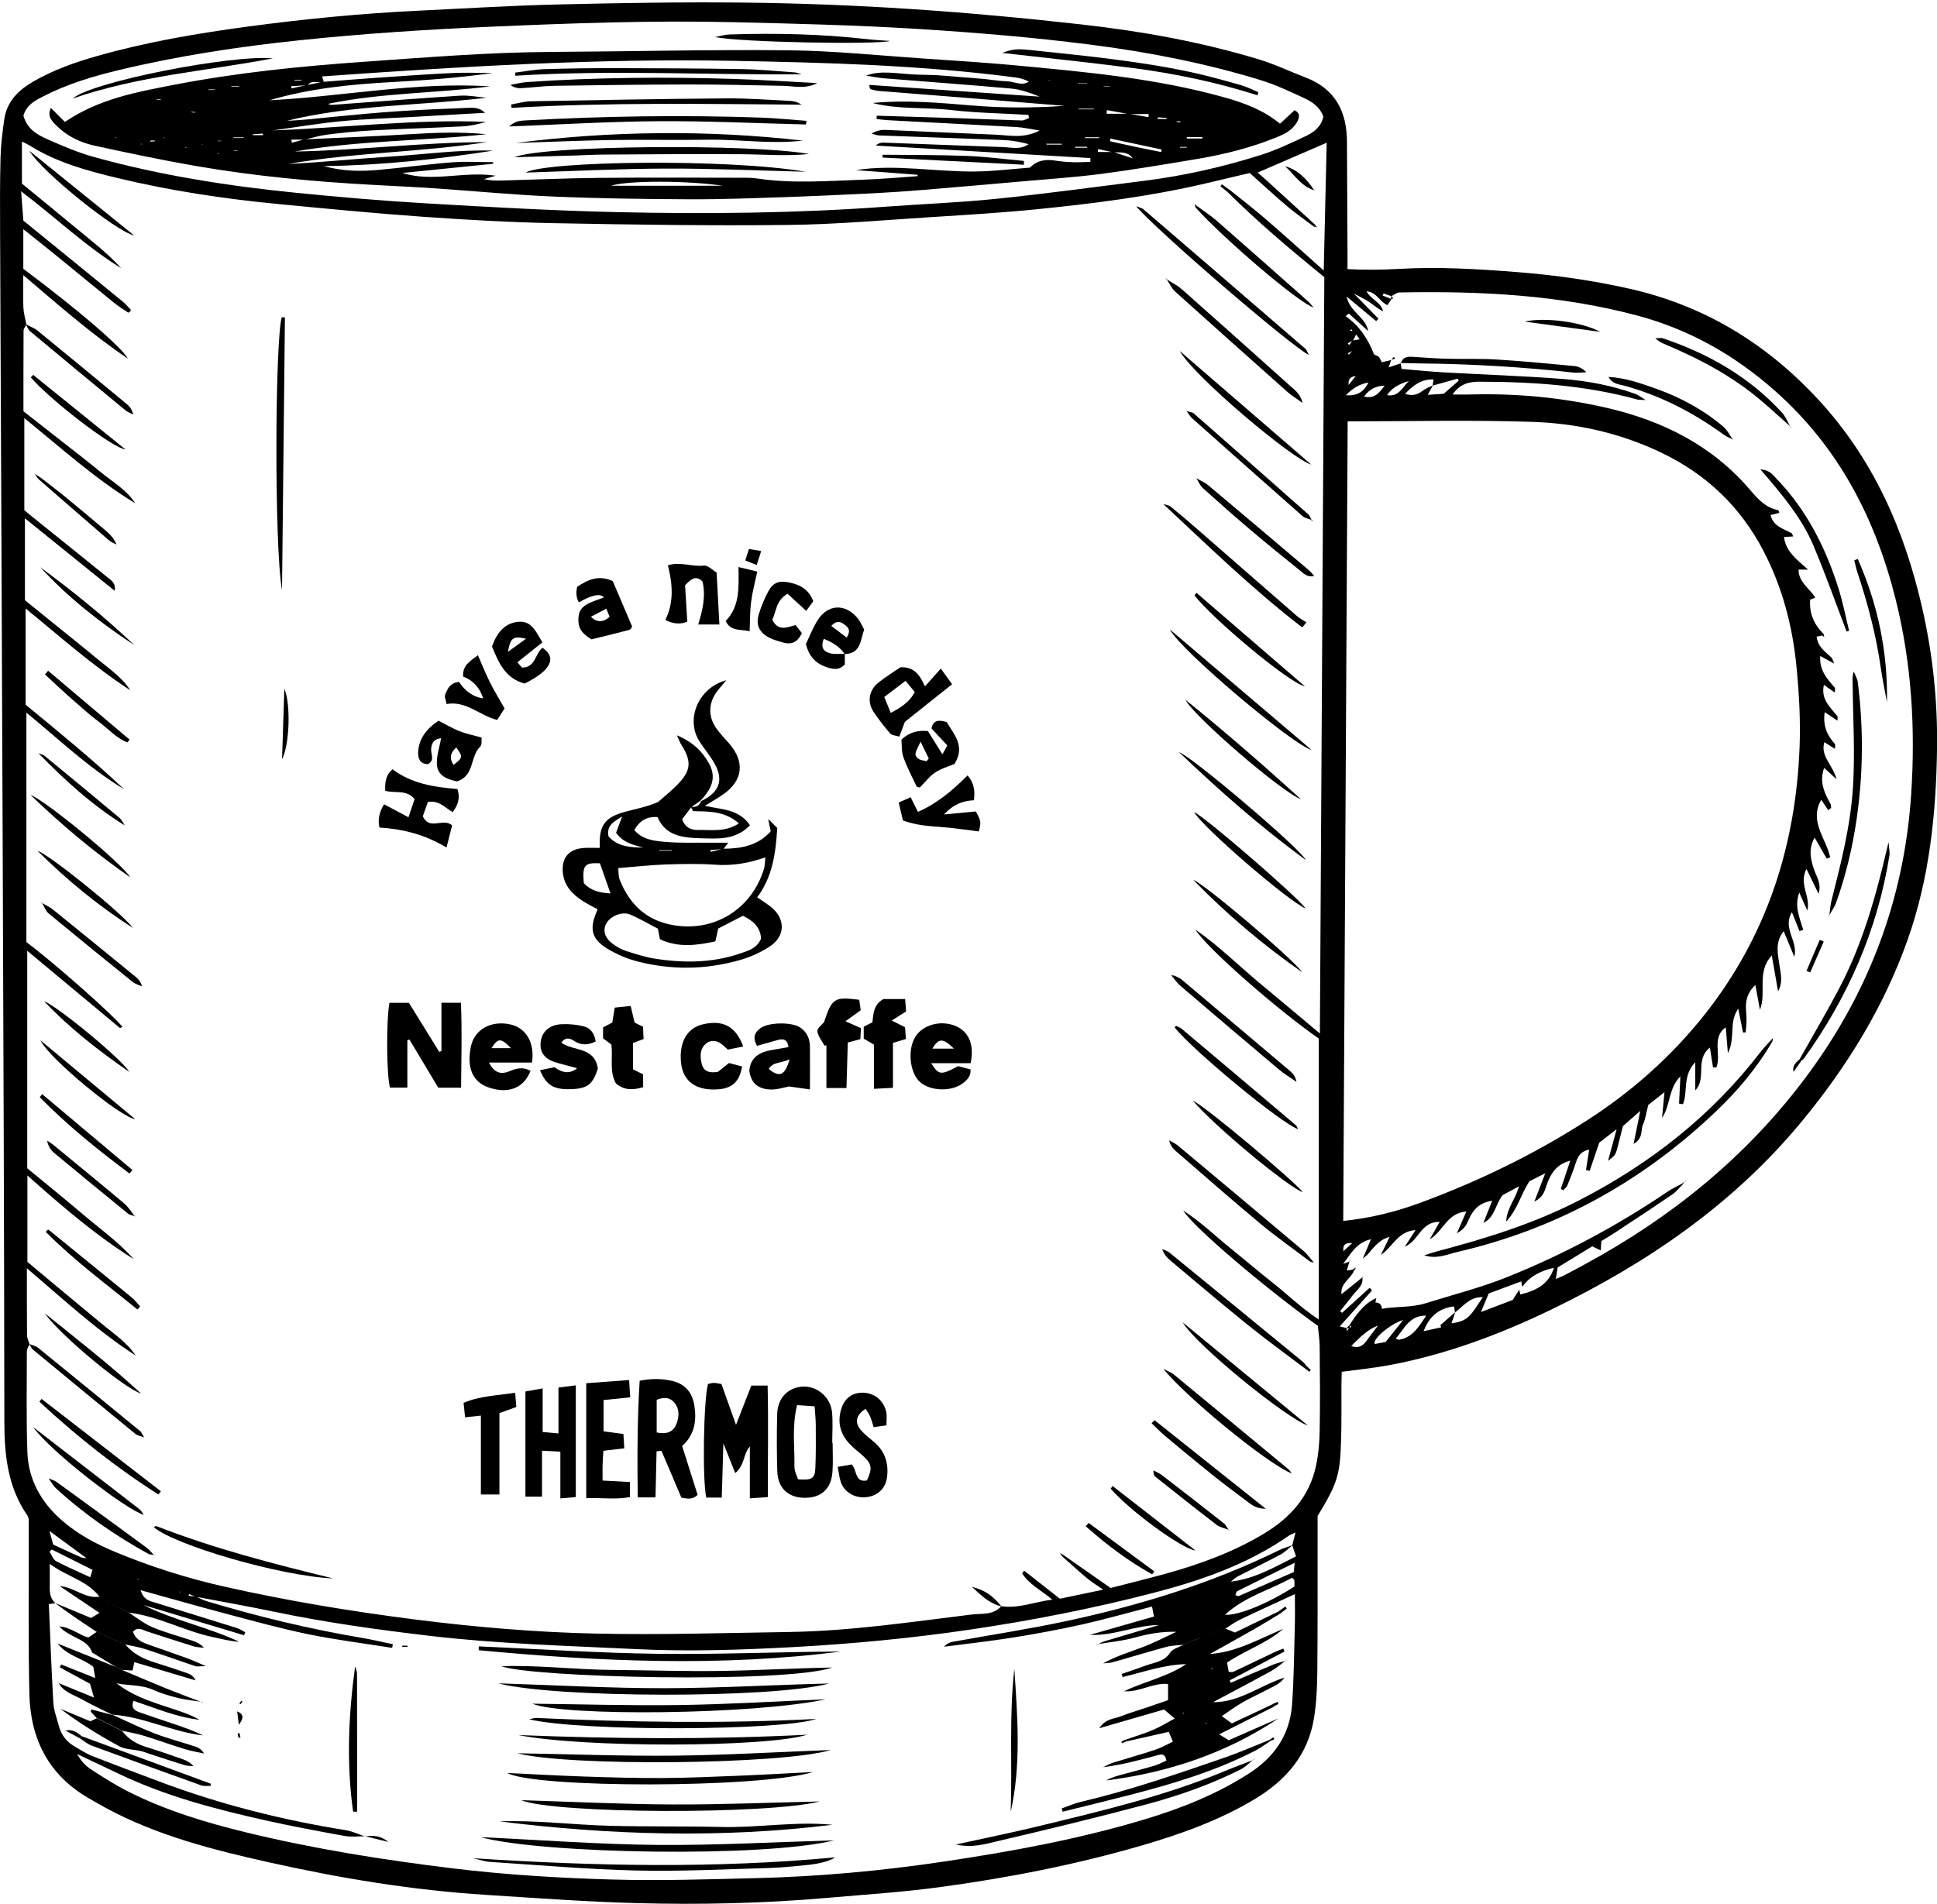 <?xml version="1.0" encoding="UTF-8"?>
<svg id="_レイヤー_1" data-name="レイヤー 1" xmlns="http://www.w3.org/2000/svg" version="1.1" viewBox="0 0 458.67 450.92">
  <defs>
    <style>
      .cls-1 {
        fill: #000;
        stroke-width: 0px;
      }
    </style>
  </defs>
  <path class="cls-1" d="M6.77,359.7c-.12-.31-.16-.57-.3-.77-4.67-6.76-5.44-14.39-5.44-22.36-.04-45.16-.22-90.32-.39-135.48C.46,152.28.22,103.46.02,54.65c-.02-5.8-.05-11.61.11-17.41.08-3.01.45-6.03.89-9.01.62-4.22,3.36-6.91,6.9-8.94,4.73-2.72,9.82-4.53,15.04-6.01,11.65-3.31,23.54-5.35,35.53-6.96,13.49-1.81,27.02-3.15,40.62-3.79,11.08-.53,22.16-1.22,33.24-1.48,14.75-.35,29.51-.6,44.26-.43,12.98.15,25.97.66,38.92,1.51,13.57.89,27.13,2.15,40.64,3.67,14.14,1.59,28.15,4.1,41.81,8.23,3.84,1.16,7.5,2.92,11.26,4.36,6.92,2.67,9.67,8.01,9.71,15.09.05,8.7.09,17.41.13,26.11,0,1.25,0,2.5,0,4.15,4.18.21,8.17.18,12.15-.05,9.47-.55,18.89.03,28.32.78,8.8.7,17.5,1.94,26.13,3.87,17.67,3.95,32.35,12.83,44.66,26.06,13.21,14.19,20.64,31.14,24.86,49.76,2.47,10.87,3.63,21.9,3.48,33-.21,15.41-1.76,30.69-6.94,45.35-5.65,16-14.42,30.2-25.19,43.22-16.15,19.53-36.51,33.45-59.11,44.39-12.41,6-25.23,10.79-38.83,13.28-3.46.63-6.97.98-10.89,1.51-.03,1.04-.08,2.26-.08,3.47-.02,4.03.05,8.06-.06,12.08-.25,9-.75,10.58-5.58,18.62,0,.91,0,2.29,0,3.67-.01,11.1.04,22.2-.07,33.3-.04,3.65-.2,7.33-.79,10.92-1.41,8.71-6.67,14.74-14.04,19.16-8.28,4.97-17.28,8.21-26.48,10.9-15.74,4.59-31.8,7.73-48.02,9.93-8.85,1.2-17.79,1.77-26.7,2.55-15.09,1.32-30.23,1.65-45.35,1.24-11.83-.32-23.66-1.2-35.48-1.95-17.38-1.1-34.52-3.93-51.49-7.73-13.28-2.97-26.46-6.34-38.56-12.88-1.33-.72-2.63-1.49-3.94-2.24-9.54-5.47-13.87-14.04-14.12-24.71-.27-11.73-.13-23.46-.16-35.19,0-2.14,0-4.29,0-6.35ZM318.11,301.75c-.13.09-.26.18-.22.16-.03.04.06-.09.16-.21.26-.25.51-.5.77-.75.44-.07.87-.13,1.31-.2.13.13.27.26.4.4-.79,1.82-3.2,2.85-2.87,5.39,1.78-1.44,3.38-2.73,4.98-4.02l-.05-.05c.35,2.07-1.36,3.07-2.35,4.42-.92,1.25-1.94,2.43-2.91,3.65.15.14.31.27.46.41,2.18-1.98,4.35-3.95,6.53-5.93.19.2.39.4.58.6-2.49,2.77-4.97,5.54-7.65,8.53.91.23,1.27.32,1.62.41,0,.28,0,.57,0,.85-.05.06-.11.12-.16.17.03-.08.06-.16.08-.25.25-.25.5-.51.75-.76.14-.11.29-.22.43-.33-.14-.13-.28-.26-.41-.39,2.18-3.5,4.17-5.51,6.33-6.38-.07.36-.14.72-.21,1.09-.26.26-.52.53-.77.79l-.2.18.14-.25c.26-.26.52-.52.78-.78,1.05,0,1.59.51,1.58,1.57-.17.23-.33.46-.14.19-.1.32-.01.04.08-.25,3.45-.65,7.03-.26,10.42-1.33,6.45-2.02,13.04-3.68,19.29-6.19,13.41-5.38,26.12-12.18,38.1-20.3,1.02-.69,2.16-1.2,3.24-1.79l.2.2c-.8.78-1.5,1.69-2.41,2.31-4.47,3.05-8.99,6.02-13.51,9-1.14.75-2.31,1.44-3.29,2.04-.06.91-.09,1.44-.14,2.21-.82-.39-1.32-.62-2.02-.96-2.68,1.64-5.45,3.33-8.22,5.02-.25.01-.5.02-.75.03-3.03.69-5.74,1.92-7.61,4.55-.06-.35-.12-.7-.22-1.31-2.62.98-5.15,1.91-7.71,2.87-.64,1.54-1.26,3-1.87,4.46-.13.09-.26.17-.18.12-.07.08.04-.04.14-.16,2.75-1.04,5.5-2.09,7.6-2.88.78-1.25,1.16-1.84,1.53-2.44.08.35.17.69.27,1.14,3.73-.9,6.81-2.45,7.98-6.42.29,0,.57,0,.86-.01-.14.88-.28,1.76-.44,2.76.79-.34,1.38-.55,1.94-.84,1.78-.93,3.56-1.88,5.33-2.85,20.06-10.93,37.44-24.96,51.32-43.28,15.27-20.15,23.91-42.72,25.56-67.9,1.02-15.53.11-30.95-3.69-46.14-4.8-19.16-13.49-35.97-28.47-49.26-9.6-8.52-20.38-14.65-32.81-17.95-18.45-4.91-37.27-5.8-56.21-5.44-.64.01-1.27.58-1.9.88-.62-.21-1.24-.43-1.87-.64-.06.17-.13.33-.19.5l2.06.82c-.32.49-.64.98-.94,1.44-1.91-.83-2.59-3.12-4.95-3.27,1.07,2,3.46,2.56,3.91,4.76-1.25-.62-2.23-1.55-3.34-2.27-1.22-.79-2.55-1.4-3.84-2.09-.08-.13-.16-.26-.16-.26,0,0,.11.1.23.2,2.01,2.05,4.01,4.09,6.02,6.14-.18.19-.36.38-.54.57-2.2-1.83-4.4-3.66-7-5.82.8,3.79,4.51,4.8,5.11,8.19-1.53-1.39-3.06-2.78-4.59-4.17-.25.21-.5.43-.75.64,3.28,2.29,5.29,5.41,6.69,8.95.12.32.85.35,1.14.66.34.37.51.9.72,1.3.83-.19,1.55-.36,2.27-.53l-.02-.02c-.18.52-.37,1.04-.62,1.77,1.15-.38,2.03-.68,2.92-.98l-.06-.07c.05.37.11.75.2,1.41,3.25.27,6.55.62,9.86.81,9.43.54,18.88.84,28.3,1.57,5.89.45,11.73,1.55,17.33,3.59.57.21,1.05.63,2.29,1.4-1.25-.07-1.61-.03-1.94-.12-12.26-3.38-24.8-4.2-37.44-4.22-2.54,0-4.65.57-6.3,3.03,1.55,0,2.81.03,4.06,0,10.88-.31,21.65.69,32.26,3.12,13.34,3.06,25.13,8.92,34.17,19.54,1.82,2.14,3.66,4.17,6.59,4.74.11.02.16.36.27.64-.73.18-1.42.34-2.08.51.64,2.67,3.02,3.22,4.98,4.29.17.09.2.41.38.78-.76.04-1.46.08-2.17.13.42,3.46,3.07,5.37,5.7,7.72h-2.25c-.02,2.98,2.59,4.41,3.95,6.63-.56.23-.9.37-1.25.51-.09-.12-.19-.24-.11-.14-.09-.07.03.02.15.11-.23,3.23.9,5.92,3.21,8.15-.12.12-.23.23-.35.35-.44.09-.87.19-1.33.28.3,2.5,2.13,3.58,3.53,4.97.22.21.27.59.62,1.4-1.34-.73-2.24-1.22-3.28-1.79-.26,3.3,1.55,5.38,3.42,7.46.16.18.02.63.02,1.19-1-.7-1.77-1.24-2.58-1.81-.78,3.38,1.47,5.26,3.18,7.4.15.19.02.6.02,1.07-1.08-.73-1.97-1.32-3.01-2.02-.47,3.16.54,5.48,2.41,7.55.17.18.02.64.02,1.15-.97-.61-1.74-1.08-2.52-1.58-.98,3.36,2,5.32,2.89,8.78-1.43-1.3-2.18-1.99-2.94-2.69-1.18,3.29.05,5.9,1.49,8.48.15.27.13.64.18.96-.23.19-.46.38-.69.58-.57-.85-1.14-1.7-1.66-2.46-2.95,5.1,1.17,9.15,2.12,13.63-.28.1-.55.19-.83.29-.93-1.62-1.86-3.24-2.86-4.97-1.57,2.79-.93,5.32-.02,7.87.56,1.55,1.66,3.03.96,5.45-1.09-2.24-1.93-3.96-2.87-5.89-1.88,3.6,1.07,6.58.2,9.84-.64-1.42-1.27-2.84-1.91-4.26-.54,1.53-.6,2.99-.34,4.39.28,1.51.85,2.96,1.29,4.44-.3.1-.59.21-.89.31-.58-1.45-1.15-2.9-1.79-4.48-2.35,3.77,1.55,6.88.56,10.56-.82-1.99-1.65-3.99-2.51-6.06-2.1,2.57-1.41,5.32-1.01,8.01.3,2.05.88,4.08-.33,6.23-.48-2.76-.96-5.52-1.48-8.5-3.69,3.97-1.17,8.78-2.81,12.88-.35-1.91-.7-3.81-1.08-5.89-1.93,1.82-2.4,3.83-2.2,6.07.08.88.11,1.76.1,2.65-.02.84-.13,1.68-.2,2.52-.21,0-.42.01-.63.02-.34-1.72-.68-3.45-1.12-5.65-2.32,3.3-.59,6.86-2.46,10.54-.2-2.5-.35-4.27-.5-6.11-1.69,1.15-1.98,2.76-1.94,4.63.03,1.61.33,3.31-.28,4.85-.27,0-.53,0-.8,0-.23-1.47-.46-2.94-.73-4.69-3.66,2.86-.67,7.27-3.47,10.14v-6.67c-3.08,3.18-1.7,6.98-2.92,9.95-.31-.05-.61-.09-.92-.14.1-2.02.19-4.03.31-6.46-2.89,2.92-2.3,6.85-4.34,9.83.18-1.91.36-3.83.58-6.08-1.42,1.12-2.6,2.04-3.85,3.03-.4,1.57-.62,3.23-1.26,4.71-.56,1.3.11,3.2-2.2,4.5.57-2.83,1.01-5.02,1.57-7.81-1.74,1.53-2.96,2.61-4.12,3.63-.4,1.6-.75,3.07-1.13,4.53-.6,2.31-.61,2.31-2.38,3.69.69-2.53,1.27-4.69,2.04-7.52-1.88,1.46-3.15,2.45-4.13,3.21-.84,2.49-1.55,4.57-2.25,6.66-.29-.07-.58-.14-.88-.21.26-1.63.51-3.26.77-4.89.08-.05.16-.11.23-.16-.06.07-.11.15-.17.22-1.67.27-2.63,1.25-3.14,2.85-.61,1.91-1.35,3.79-2.1,5.65-.18.44-.65.76-.99,1.13-.19-.1-.38-.21-.56-.31.73-2.17,1.45-4.34,2.24-6.69-3.02.78-4.38,2.68-5.37,5.14-.58,1.46-.7,3.36-3.13,4.54.93-2.41,1.61-4.17,2.58-6.7-1.91.97-3.09,1.56-3.74,1.89-2.11,3.19-2.72,6.52-5.52,9.56.2-3.35,2.25-5.31,3.02-8.35-1.78.96-2.97,1.6-3.87,2.09-1.77,2.27-1.78,5.21-4.54,6.57.67-1.69,1.34-3.38,2.08-5.25-2.91.45-4.42,1.99-5.43,4.19-.53,1.16-.93,2.46-2.94,3.51.95-2.17,1.59-3.64,2.25-5.14-4.57.31-5.51,4.72-8.67,6.59.8-1.41,1.59-2.82,2.34-4.13-4.42-.16-4.95,4.52-8.24,5.86.81-1.25,1.62-2.5,2.55-3.93-4.22.29-5.37,3.97-8.23,5.9.69-1.43,1.38-2.86,2.08-4.29-1.41.38-2.37,1.1-3.23,1.94-.8.78-1.48,1.68-2.22,2.52-.14-.14-.28-.28-.42-.41.44-1.07.89-2.13,1.45-3.49-3.48.79-4.81,3.51-6.57,5.84.52-.2,1.05-.39,1.57-.59l-.06-.06c-.23.77-.46,1.54-.69,2.32l-.75.77ZM320.34,78.45c-.13-.17-.27-.34-.4-.51-.11.17-.21.34-.32.51-.16.25-.33.5-.09.14-.07.43-.02.11.03-.21.28,0,.57-.01.85-.02.25.26.51.52.76.77-.27.53-.53,1.06-.8,1.58-.41.19-.82.39-1.23.58l.32.43c.29-.36.57-.71.86-1.07.43-.07.85-.14,1.63-.28-.4-.56-.62-.87-.84-1.18-.25-.25-.51-.51-.76-.76ZM321.89,314.65c-.25.25-.51.5-.76.75-.25.25-.5.51-.75.76-.26.25-.51.5-.77.75-.25.25-.5.5-.75.75-.25.25-.51.5-.76.75-.06.07-.11.14-.17.21.03-.09.06-.19.1-.28.26-.25.51-.5.77-.74.25-.25.5-.5.75-.75.26-.25.51-.5.77-.74.25-.25.5-.51.75-.76.26-.25.51-.49.77-.74l.18-.2-.12.25ZM319.62,86.79c-.12.08-.23.16-.22.15-.01.01.08-.1.16-.2.26-.25.51-.5.77-.76.49-.51.98-1.02,1.47-1.53.08-.06.16-.12.25-.18-.06.08-.12.16-.18.25-.5.5-1,1-1.5,1.5l-.75.77ZM322.64,87.56c-.25.25-.5.5-.75.75-.25.25-.5.5-.75.75-1.06.12-1.96.4-1.8,2.12.71-.88,1.22-1.53,1.74-2.17.25-.25.5-.5.75-.76.25-.25.5-.5.75-.75.02.02.04.04.06.06ZM22.14,369.8c.06.07.13.13.19.2-.08-.04-.17-.09-.25-.13-.5-.25-.99-.5-1.49-.75-2.73-2-5.46-4-8.89-6.51.47,1.68.68,2.47.9,3.23,2.28,1.05,4.41,2.06,6.57,3.01.44.19.97.16,1.46.22l1.51.73ZM25.11,378.95c-.51-.25-1.02-.49-1.53-.74-2.93-3.9-7.72-4.75-11.8-7.81,0,2.32.03,3.94,0,5.56-.03,1.43.19,2.75,1.33,3.75-.36.05-.71.1-1.54.23.34,7.79.6,15.57,1.06,23.34.11,1.85.83,3.66,1.3,5.48.56,2.19,1.86,3.82,3.81,4.93,1.31.74,2.58,1.62,3.97,2.17,5.37,2.11,10.78,4.13,16.18,6.16,14.28,5.37,29.01,9.06,44.06,11.48,1.54.25,3,.97,4.49,1.48l.05-.06c-1.63,0-3.3.22-4.88-.07-6.19-1.12-12.37-2.27-18.5-3.64-12.04-2.68-23.97-5.79-35.16-11.17-3.23-1.55-6.48-3.07-9.72-4.61.86,1.47,1.9,2.73,3.21,3.58,2.95,1.92,5.93,3.82,9.07,5.4,8.82,4.43,18.23,7.27,27.76,9.59,16.15,3.94,32.54,6.53,49.04,8.54,12.52,1.52,25.09,2.27,37.67,2.63,11.32.33,22.67-.05,34.01-.33,14.86-.36,29.64-1.71,44.36-3.9,16.06-2.39,32.01-5.31,47.57-9.98,8.7-2.61,17.09-5.94,24.8-10.89,6.02-3.86,9.71-9.17,10.23-16.31.46-6.4.49-12.82.67-19.24.06-2.22,0-4.44,0-6.95-4.64,2.15-8.87,4.06-13.05,6.07-1.21.58-2.29,1.42-3.42,2.13-.76.25-1.52.5-2.28.74-.76.25-1.51.5-2.27.76l-1.52.78c-.75.25-1.5.49-2.25.74l-1.53.77c-1.36.16-2.77.15-4.08.5-4.22,1.14-8.4,2.43-12.6,3.61-.77.22-1.61.21-2.42.31,3.05-1.74,6.29-2.66,9.42-3.87,2.76-1.06,5.39-2.43,8.08-3.67.31-.08.62-.17.28-.07.3-.19.04-.03-.22.14-3.37-.13-6.62.39-9.88,1.31-2.95.83-6.05,1.11-9.09,1.63l.07.07c.55-.26,1.08-.6,1.65-.77,4.31-1.3,8.63-2.58,12.95-3.86-5.6.05-10.7,2.6-16.37,2.33,5.02-1.44,10.05-2.88,15.17-4.34-.18-.87-.31-1.53-.47-2.36-5.63,1.45-11.06,3-16.57,4.24-5.4,1.21-10.85,2.21-16.31,3.09-5.44.87-10.92,1.47-16.39,2.18.63-.68,1.32-1.03,2.04-1.16,8.9-1.62,17.85-2.98,26.69-4.86,17.51-3.73,34.56-8.94,50.69-16.87.99-.49,2.08-.78,3.13-1.16-.94.75-1.8,1.66-2.85,2.22-3.3,1.77-6.68,3.39-10,5.11-.64.33-1.19.86-1.77,1.3,5.71-.66,10.36-3.45,15.44-5.99-.36-1.05-.63-1.82-.89-2.59.22-.87.44-1.74.77-3.05-.92.43-1.28.54-1.58.75-9.65,6.73-20.61,10.56-31.81,13.48-14.47,3.76-29.14,6.63-43.96,8.81-13.72,2.01-27.49,3.32-41.3,4.08-12.44.68-24.89,1.11-37.39.5-16.35-.79-32.7-1.24-48.98-3.15-12.37-1.45-24.68-3.17-36.88-5.72-6.14-1.28-12.33-2.37-18.49-3.54-.53-.21-1.07-.41-1.6-.62-.04.13-.08.26-.12.4.59.05,1.18.11,1.77.16.77.36,1.52.81,2.32,1.05,12.17,3.68,24.51,6.65,37.06,8.77,2.42.41,4.81.99,7.22,1.49-.06.29-.11.58-.17.86-6.65-1.06-13.36-1.9-19.95-3.25-6.65-1.37-13.2-3.2-19.77-4.94-6.47-1.71-12.9-3.56-19.83-5.47.72,2.45,2.34,2.59,3.7,3.02,6.36,2,12.73,3.94,19.08,5.94.7.22,1.34.67,2,1.01-.1.23-.21.47-.31.7-7.93-2.38-15.86-4.77-23.8-7.15,7.26,3.68,15.31,5.21,22.67,8.7-2.21-.14-4.32-.7-6.44-1.16-6.71-1.45-12.83-4.94-19.73-5.74-.51-.25-1.01-.5-1.52-.75-.51-.24-1.02-.49-1.53-.73-.51-.25-1.02-.5-1.53-.74-.25-.26-.5-.53-.75-.79ZM320.38,83.03l-1.22.63c.08.12.16.24.24.35.31-.35.61-.7.92-1.05.06-.07.11-.14.17-.21-.04.09-.07.18-.11.27ZM318.06,296.39c.63-.58,1.26-1.15,2.16-1.97-2.08-.15-2.24.81-2.1,2.03-.13.09-.25.18-.22.16-.02.03.07-.09.17-.22ZM324.15,90.58c-1.97.33-3.65,1.16-5.45,3.03,3.07.24,4.4-1.14,5.39-3.09.07-.08.15-.15.22-.23l-.16.29ZM327.97,91.36c-2.07-.02-3.69.78-4.97,2.57,2.62.64,3.71-1.08,4.91-2.63.13-.09.26-.18.15-.11.06-.12-.01.03-.09.17ZM326.43,313.89c-2.61,1-4.48,2.93-6.47,4.91,1.63.62,2.66.04,3.49-1.05.99-1.3,1.95-2.61,2.93-3.91l.15-.13-.1.18ZM339.24,91.33c.06-.45.13-.89.21-1.46-2.88-.1-4.85,1.39-6.74,3.42,1.63.5,2.86.27,4.06-.67.74-.58,1.68-.91,2.54-1.35-.37.67-.74,1.35-1.24,2.25,1.52-.1,2.76-.19,3.8-.26,1.3-1.14,2.42-2.11,3.53-3.08-.07-.17-.13-.33-.2-.5-1.99.55-3.97,1.1-5.96,1.65ZM337.82,311.63c-3.96-.2-5.28,3.02-7.34,5.48.41.09.65.22.87.19,3.32-.57,4.73-3.3,6.4-5.73.1-.12.21-.24.19-.22,0-.01-.06.13-.12.28ZM336.99,315.32c1.43-.32,2.87-.63,4.3-.95-.08-.16-.16-.33-.24-.49,1.18-1.03,2.36-2.07,3.55-3.1-.3.88-.6,1.76-.9,2.65,4.1-.55,4.49-1.85,7.43-6.19-3.04-.14-4.61,2.12-6.59,3.62-.08-.45-.16-.9-.25-1.44-3.9.49-6,2.71-7.23,5.97-.08.07-.15.15-.23.22.06-.09.11-.19.17-.28ZM21.4,373.58c.09.07.18.15.27.22-.11-.05-.22-.11-.33-.16.18-.58.37-1.16.57-1.82-3.3-1.65-6.47-3.23-9.65-4.82-.17.18-.35.36-.52.53.5.76.84,1.84,1.54,2.22,2.64,1.4,5.4,2.57,8.11,3.83ZM6.97,318.39c-.21.56-.61,1.13-.61,1.69-.01,7.94-.15,15.88.12,23.8.22,6.63,3.32,12.04,8.31,16.35,3.66,3.16,7.86,5.41,12.3,7.27,8.49,3.55,17.23,6.31,26.2,8.33,14.85,3.34,29.84,5.82,44.94,7.74,14.13,1.8,28.3,3.01,42.5,3.34,15.35.35,30.72-.14,46.08-.37,14.5-.22,28.83-2.36,43.18-4.13,2.36-.29,5.15.21,7.08-1.94l.03-.04c4.06.61,7.79-1.01,12.09-1.56-2.68-2.23-5.52-3.61-7.16-6.23.17-.2.33-.41.5-.61,2.78,2.18,5.56,4.37,8.44,6.63,3.29-.69,6.57-1.38,10.27-2.15-1.51-1.05-2.7-1.76-3.75-2.63-2.09-1.75-4.1-3.6-6.15-5.41.1-.09.19-.19.29-.29,3.69,2.58,7.39,5.17,11.36,7.94,4.2-1.09,8.59-2.16,12.95-3.36,8.16-2.25,16.07-5.13,23.36-9.52,6.19-3.72,10.75-8.76,12.31-16,.58-2.69.83-5.49.88-8.25.12-6.67.07-13.35,0-20.03-.02-1.74-.3-3.47-.44-4.94-12.45-8.92-29.57-23.45-31.87-27.31,4.27,2.79,7.46,5.93,10.92,8.72,3.44,2.77,6.78,5.65,10.25,8.38,3.47,2.73,6.63,5.88,10.93,8.72v-66.55c-9.5-6.58-26.51-21.38-29.21-25.8,5.82,4.07,10.2,8.52,14.98,12.48,4.75,3.94,9.47,7.92,14.49,12.13.35-60.26.7-119.9,1.05-179.15-8.19-6.64-15.86-13.14-23.01-20.25.16-.18.31-.35.48-.52,2.93,2.37,5.92,4.67,8.77,7.13,4.46,3.85,8.83,7.81,13.62,12.07.24-10.46.47-20.46.7-30.26-5.45,2.36-10.83,4.68-16.35,7.07.79.69,1.54,1.32,2.26,1.98,3.8,3.46,7.59,6.93,11.39,10.4-.13.12-.25.25-.38.38-2.09-1.58-4.26-3.08-6.26-4.77-3.06-2.59-6.01-5.32-8.88-7.89-3.57.84-6.86,1.63-10.16,2.4-13.38,3.16-26.98,4.86-40.63,6.22-8.02.8-16.06,1.28-24.11,1.79-11.44.72-22.87,1.76-34.32,1.89-18.52.21-37.05-.06-55.57-.42-10.45-.2-20.89-.8-31.32-1.54-11.42-.81-22.82-1.92-34.22-3.02-12.78-1.23-25.46-3.16-37.95-6.17-7.1-1.71-14.14-3.63-20.44-7.55-.66-.41-1.39-.73-2.02-1.05v9.96c4.13,3.39,8.14,6.64,12.1,9.95,3.89,3.25,7.98,6.29,11.42,10.09-8.44-5.19-15.58-12.05-23.71-18.22.2,2.59.37,4.82.53,6.94,7.94,6.46,15.75,12.81,23.54,19.19.67.55,1.24,1.23,1.84,1.87.06.06.07.23.02.31-.05.1-.18.17-.53.45-1.04-.71-2.22-1.41-3.27-2.26-4.41-3.56-8.78-7.18-13.17-10.76-2.81-2.29-5.66-4.54-8.49-6.81l-.21-.14c.09.03.17.05.26.08v9.49c12.33,9.2,23.19,18.39,24.77,21.28-8.93-6.04-16.51-12.78-24.78-19.79,0,3.05-.08,5.4.03,7.74.07,1.34.46,2.66.71,3.99,0,0-.08.09-.08.09-.21.44-.59.88-.59,1.32-.04,6.42-.03,12.84-.03,19.11,3.2,2.51,6.18,4.83,9.14,7.16,3.07,2.42,6.18,4.79,9.19,7.28,2.82,2.32,6.09,4.15,8.15,7.36-9.43-5.74-17.61-13.13-26.27-20.19v21.81c.6.51,1.08.92,1.56,1.31,5.99,4.82,12,9.62,17.97,14.47.95.77,2.19,1.42,1.87,3.32-7.07-5.71-14.14-11.42-21.26-17.17v19.4c3.04,2.46,5.89,4.76,8.73,7.06,2.84,2.3,5.7,4.58,8.51,6.92,2.73,2.27,5.74,4.26,7.71,7.35-8.86-5.76-16.7-12.78-24.79-19.38v22.79c8.08,6.66,15.93,13.04,23.3,20.01-8.45-5.1-15.55-11.93-23.11-18.12v54.35c6.72,5.01,21.03,17.7,22.75,20.11-.22.07-.55.27-.65.19-7.34-6.1-14.67-12.22-21.9-18.25v51.51c4.44,3.67,8.76,7.15,12.98,10.74,4.15,3.53,8.62,6.71,12.29,10.82-9.03-5.66-17.07-12.58-25.23-19.85v20.47c3.08,2.58,5.98,5,8.89,7.42,2.91,2.42,5.83,4.82,8.74,7.25,2.8,2.35,5.93,4.36,8,7.51-9.19-5.95-17.18-13.38-25.75-20.67,0,5.54-.02,10.69.03,15.84,0,.72.39,1.43.6,2.15,0,0-.03.04-.03.04ZM319.12,99.81c-.35,63.29-.7,126.3-1.05,189.37,6.58-.68,12.54-2.19,18.33-4.33,13.75-5.08,26.87-11.45,39.22-19.37,10.7-6.86,20.12-15.2,28.02-25.17,14.69-18.54,21.58-39.93,22.49-63.33.25-6.4-.12-12.86-.75-19.24-.93-9.45-3.31-18.57-7.71-27.08-5.46-10.56-13.54-18.31-24.29-23.45-9.61-4.6-19.81-6.91-30.28-7.28-14.48-.5-28.99-.13-43.96-.13ZM5.54,27.33c.81,3.14,3.23,4.58,5.76,5.69,3.57,1.56,7.18,3.12,10.92,4.16,15.68,4.35,31.72,6.87,47.88,8.48,10.27,1.03,20.57,1.91,30.88,2.51,15.09.88,30.2,1.74,45.31,2.08,21.18.47,42.36.26,63.51-1.3,8.67-.64,17.37-.96,26.01-1.85,11.77-1.21,23.49-2.81,35.23-4.29,9.39-1.18,18.59-3.28,27.59-6.13,3.7-1.17,7.24-2.87,10.76-4.54,1.94-.92,3.57-2.35,3.96-4.55-.88-2.39-2.75-3.53-4.68-4.42-3.31-1.53-6.63-3.1-10.1-4.17-13.14-4.04-26.63-6.67-40.22-8.41-13.73-1.76-27.56-2.9-41.38-3.76-14.34-.88-28.72-1.23-43.08-1.57-19.55-.47-39.07.25-58.6,1.11-14.86.65-29.68,1.63-44.47,3.18-14.28,1.5-28.45,3.65-42.43,6.99-6.26,1.49-12.4,3.33-18.15,6.28-1.89.97-3.86,1.93-4.69,4.52ZM290.09,382.46c3.06.25,10.26-2.69,16.42-6.7,0-.45.04-.95-.02-1.44-.02-.18-.28-.34-.54-.64-5.2,2.94-11.16,4.41-15.86,8.77ZM306.58,370.15c-4.72,2.32-9.17,4.49-13.59,6.71-.24.12-.3.6-.45.91.31.12.6.34.75.27,4.35-1.88,8.68-3.78,13.07-5.7.07-.71.13-1.3.21-2.19ZM332.26,312.64c-2.97.89-7.36,4.53-6.71,5.68.88-.16,1.81-.33,2.55-.46,1.47-1.84,2.75-3.46,4.16-5.22ZM333.62,90.25q-3.73,1.05-5.17,3.34c2.83.51,3.68-2.01,5.17-3.34ZM42.51,376.96v.15s.34-.04.34-.04l-.34-.11ZM32.97,374c-.19-.04-.28-.08-.38-.08-.03,0-.07.07-.11.11.13,0,.26-.02.48-.03Z"/>
  <path class="cls-1" d="M166,189.76c4.39-2.13,5.44-4.99,3.14-9.03-1.06-1.85-2.49-3.48-3.61-5.3-3.23-5.24-.04-12.62,6.46-14.31-.89,1.06-1.61,1.85-2.25,2.71-1.94,2.63-2.09,5.73-.27,8.45.9,1.35,2.06,2.53,3.14,3.76,3.86,4.41,3.35,8.87-1.46,12.18-1.33.92-2.74,1.7-4.23,2.62,3.88.95,8.01.7,10.67,4.62-3.44,3.61-7.78,3.19-11.75,3.08-3.97-.11-8.24-.48-10.14-5.01-2.53-.19-4.22.83-5.5,3.07,1.87,2.24,4.58,2.55,7.08,2.78,3.61.33,7.26.18,10.89.22,1.37.02,2.75,0,4.29,0-.46.58-.81,1.04-1.17,1.49-1.03.09-2.05.17-3.08.26.03.13.05.27.08.4.99-.24,1.97-.48,2.96-.72,4.25-.03,8.24-.73,11.25-4.13-.17-.83-.31-1.53-.59-2.93,1.07,1.07,1.69,1.69,2.14,2.14-.37,6.01-1.12,11.58-4.75,16.41,1.28.9,2.34,1.55,3.3,2.32,3.49,2.84,3.37,7-.45,9.42-2,1.27-4.22,2.32-6.48,2.99-8.39,2.49-16.88,2.6-25.34.3-1.92-.52-3.81-1.34-5.57-2.3-4.69-2.55-5.47-4.99-3.23-9.87-1.18-.65-2.41-1.25-3.55-1.99-2.4-1.55-4.32-3.51-4.68-6.52-.44-3.64,1.37-5.81,5.01-6.03,1.24-.07,2.48-.01,3.73-.01-.3-5.26,1.12-7.27,6.08-8.58,2.67-.71,5.38-1.24,7.73-2.31,1.51-1.34,3.09-2.6,4.5-4.03,3.35-3.43,3.5-5.58.89-9.68-.24-.38-.39-.83-.94-2.06,3.82,1.61,6.01,3.8,7.6,6.68,1.94,3.51.38,6.24-2,8.77-.74.53-1.48,1.06-2.22,1.58-.78,1.03-1.56,2.05-2.16,2.84.86,2.21,2.3,2.57,3.87,2.54,3.11-.06,6.36.56,9.58-1.56-3.4-2.99-7.17-2.79-10.89-2.91-.15-.32-.31-.66-.46-.99,1.12.1,1.99-.24,2.4-1.39ZM146.4,205.61c.1.87,0,1.91.35,2.77,2.07,5.17,5.55,8.98,11.11,10.4,10.27,2.62,20-2.92,23.06-13.04.22-.74.19-1.55.32-2.67-4.1,1.42-7.87,2.02-11.84,1.74-3.98-.28-8-.19-12-.05-3.47.12-6.93.53-10.98.85ZM155.78,219.96c-2.24-1.16-4.31-2.38-6.5-3.33-2.01-.87-4.92.4-5.81,2.29-.78,1.66-.17,3.39,1.86,4.81.92.64,1.95,1.2,3.01,1.54,2.27.71,4.57,1.46,6.92,1.82,6.8,1.04,13.57.98,20.16-1.31,1.88-.65,3.9-1.22,4.79-3.49-.16-2.62-1.77-4.19-4.3-5.38-1.93.99-3.92,2.02-5.85,3.02-.24,1.11-.45,2.05-.67,3.04-4.5.96-8.81,1.52-13.11-.51-.18-.89-.34-1.71-.5-2.49ZM144.56,211.6c-.92-2.63-1.73-4.93-2.5-7.13-3.7-.17-4.17.45-3.82,4.71,1.56,1.67,3.61,2.31,6.32,2.42ZM147.33,193.37c-2.08,1.3-3.77,2.18-3.23,4.75,2.18,2.41,5.15,2.59,8.17,2.63-2.24-.67-4.61-1.03-6.39-3.52.38-1.01.82-2.19,1.45-3.86ZM159.09,201.5s0-.09,0-.14h-3.01s0,.09,0,.14h3.01Z"/>
  <path class="cls-1" d="M170.91,354.71h-3.67c-.94-4.18-.65-23.06.41-26.9.41-.09.88-.26,1.36-.27.48-.01.97.13,1.83.27,1.06,2.97,2.14,6.01,3.44,9.67,1.31-3.35,2.44-6.26,3.63-9.3h3.86c.21,8.79.03,17.41.05,26.41-1.5.1-2.66.19-4.26.3v-12.3c-1.61,1.82-1.16,4.42-3.46,6.31-.92-2.31-1.73-4.34-2.81-7.04-.14,4.67-.25,8.7-.38,12.86Z"/>
  <path class="cls-1" d="M161.53,342.49c1.24,3.92,2.45,7.74,3.66,11.56-1.29,1.31-2.61.84-3.84.68-1.62-3.82-3.15-7.45-4.71-11.07-.03-.07-.47.03-1.17.08-.08,3.52-.16,7.09-.25,10.92h-4.21c-.11-9.26-.12-18.38.46-27.63,2.72-.54,5.17-.54,7.65.03,3.27.75,4.9,2.93,5.34,6.08.5,3.52-.05,6.79-2.94,9.35ZM155.5,339.28c2.4.51,3.97-.14,4.69-2.05.63-1.67.77-3.49-.5-5.01-1.13-1.35-2.55-1.31-4.19-.68v7.73Z"/>
  <path class="cls-1" d="M96.47,257.6h-4.12c-.81-2.71-.92-15.85-.13-20.08h4.61c2.34,3.78,4.76,7.69,7.17,11.6.18-.06.36-.11.53-.17v-11.45h4.61c.29,6.66.1,13.26.04,20.12h-5.4c-2.21-3.7-4.52-7.54-6.82-11.39-.17.05-.33.1-.5.15v11.23Z"/>
  <path class="cls-1" d="M136.35,328.12v26.46c-1.12.1-2.17.19-3.66.32v-11.07c-1.53-.08-2.68-.14-4.34-.23v10.88h-3.93v-24.91c1.28-.23,2.43-.44,4.08-.73v10.33c1.34.12,2.29.21,3.74.34v-10.87c1.51-.19,2.57-.33,4.11-.52Z"/>
  <path class="cls-1" d="M197.16,341.75c0,2.26.13,4.54-.03,6.79-.29,4.1-2.65,6.24-6.58,6.22-3.91-.03-6.37-2.28-6.49-6.31-.14-4.53-.15-9.06-.02-13.59.11-3.79,2.6-6.26,6.09-6.44,3.4-.17,6.58,2.54,6.9,6.16.21,2.37.04,4.78.04,7.17.03,0,.07,0,.1,0ZM188.97,350.38c3.3.23,3.98-.15,4.1-2.64.16-3.39.11-6.79.1-10.18,0-1.35-.16-2.7-.27-4.47-1.52-.11-2.76-.19-4.16-.29-1.25,5.11-.54,9.89-.62,14.61-.02,1.03.57,2.06.85,2.96Z"/>
  <path class="cls-1" d="M138.8,327.62c3.36-.25,6.55-.49,10.17-.76.09,1.49.17,2.65.26,4.1-2.24.23-4.17.42-6.31.64v7.42c1.5.2,2.94.39,4.7.62.06,1.03.13,2.08.21,3.4-1.72.2-3.18.38-4.95.58-.06,1.03-.16,2.12-.19,3.21-.03,1.13,0,2.25,0,3.84,2.15.12,4.2.23,6.47.35v3.57c-3.44.65-6.76.09-10.34.26v-27.22Z"/>
  <path class="cls-1" d="M209.9,337.6c-1.14.16-1.98.28-3.03.42-.3-.93-.49-1.75-.82-2.51-.28-.65-.71-1.23-1.08-1.84-2.34,1.5-2.69,3.31-1,5.19.92,1.03,2.06,1.85,3.1,2.76,2.5,2.17,3.36,4.94,2.99,8.15-.32,2.73-2.16,4.53-4.96,4.84-2.65.29-5.18-1.16-6-3.57-.35-1.04-.45-2.16-.74-3.6,1.34-.24,2.38-.42,3.31-.59,1.34,1.4.69,4.36,3.61,3.79,1.3-2.77,1.18-3.85-.72-5.63-1.1-1.04-2.36-1.91-3.38-3.01-1.9-2.03-2.78-4.44-2.23-7.28.6-3.15,2.47-4.87,5.32-4.86,2.77.01,5.06,1.87,5.61,4.7.17.84.03,1.73.03,3.04Z"/>
  <path class="cls-1" d="M115.76,251.67c1.51,2.85,3.29,2.73,4.92,2.03,1.73-.74,3.28-1.02,4.95-.06-1.61,4.09-5.25,5.51-9.89,3.94-4.3-1.45-5.12-5.33-4.25-9.65.84-4.17,4.87-6.3,9.38-5.29,3.7.83,5.8,4.34,5.1,9.03h-10.21ZM120.98,248.26c-2.36-2.5-3.06-2.42-4.6,0h4.6Z"/>
  <path class="cls-1" d="M226.89,252.52c.94.25,1.89.5,2.93.78.11,1.56-.76,2.44-1.74,3.21-2.64,2.1-7.73,1.98-10.2-.21-2.51-2.21-3.05-7.8-1.06-10.85,1.84-2.8,6.02-3.88,9.47-2.44,3.1,1.3,4.48,4.47,3.55,8.8h-9.35c1.82,2.86,2.27,2.9,6.4.71ZM225.89,248.37c-2.69-2.58-3.57-2.51-5.13,0h5.13Z"/>
  <path class="cls-1" d="M191.79,258.03c-1.96-.28-3.47-.49-4.98-.7-2.14.48-4.37,1.24-6.77.22-1.71-.73-2.33-2.19-2.61-3.88.24-3.25,2.42-4.45,5.25-4.96,1.33-.24,2.66-.47,4.04-.71-.34-2.15-1.54-1.96-2.82-1.6-1.52.43-3.04.86-4.64,1.31-1.12-1.97-.55-3.2.81-4.19,1.95-1.43,7.46-1.49,9.44-.14,1.58,1.08,2.26,2.66,2.28,4.53.03,3.14,0,6.27,0,10.12ZM186.97,250.89c-1.96.98-3.89.54-4.94,2.29,2.51,2.09,3.85,1.6,4.94-2.29Z"/>
  <path class="cls-1" d="M107.17,192.36c-1.91-1.18-3.32-2.87-5.85-2.41-.39,1.11-.84,2.36-1.2,3.39,1.6,3.49,4.78.25,6.94,2.15-.4,1.59-.81,3.21-1.33,5.24-5.19-3.11-10.39-4.38-15.89-4.73q-.61-2.78,1.11-5.51c1.76.94,3.54,1.89,5.77,3.08.57-1.68,1.03-3.03,1.45-4.29-1.89-2.35-4.56-1.32-6.94-1.98-.1-2,.09-3.73,1.72-5.1,4.53,3.41,9.76,4.22,15.36,4.68.61,1.8.39,3.5-1.13,5.48Z"/>
  <path class="cls-1" d="M141.57,253.09c-1.19,3.72-2.43,4.71-6.13,4.87-4.26.18-6.02-.79-7.57-4.48,1.22-.25,2.38-.5,3.42-.71q3.05,2.23,5.35.23c-1.67-.45-3.05-.83-4.44-1.19-2.9-.73-4.28-2.21-4.21-4.52.08-2.65,1.87-4.54,4.91-4.7,1.84-.1,3.76.09,5.54.57,1.49.4,2.33,1.74,2.62,3.51-1.81.9-3.43.95-5.03-.08-1.03-.66-2.02-1.09-3.12.35,2.77,2.11,7.88.88,8.66,6.15Z"/>
  <path class="cls-1" d="M175.97,247.87c-1.38.28-2.46.5-3.63.73-1.3-1.13-2.46-2.69-4.67-1.78-1.96,1.23-2.01,3.24-1.48,5.24.46,1.76,1.91,2.16,3.84,1.79.7-.56,1.56-1.25,2.59-2.07,1.02.27,2.07.54,3.1.81-.67,4.03-2.76,5.57-7.15,5.45-4.38-.12-6.95-2.39-7.32-6.48-.44-4.72,1.44-8.03,5.07-8.92,4.78-1.18,7.91.39,9.67,5.22Z"/>
  <path class="cls-1" d="M214.27,170.98c-.46,1.23-.85,2.25-1.32,3.49-.84-.27-1.74-.28-2.14-.73-1.38-1.57-2.67-3.25-3.86-4.98-1.65-2.41-1.27-5.21,1.04-7.07,1.75-1.41,3.69-2.58,5.23-3.65,3.33-.13,4.59,1.89,5.81,4.53,1.3-1.47,2.37-2.67,3.75-4.22.95,1.32,1.71,2.38,2.67,3.71-3.92,3.13-7.63,6.08-11.19,8.92ZM210.92,168.85c2.74-1.44,4.51-2.7,5.69-4.93-.66-.81-1.26-1.54-2.17-2.66-1.72,1.3-3.25,2.46-5.05,3.82.54,1.34.97,2.38,1.53,3.76Z"/>
  <path class="cls-1" d="M203.46,236.81c.14.95.25,1.76.36,2.47-1.18.86-2.18,1.57-3.62,2.61,1.59.7,2.56,1.13,3.67,1.62-.05.91-.1,1.73-.14,2.62-.99.26-1.81.48-2.98.79-.1,3.5-.21,7.07-.31,10.78h-4.75v-10.12c-.15.03-.3.05-.45.08-.6-1.11-1.49-2.17-1.69-3.34-.11-.67.91-1.52,1.57-2.2,1.92-5.73,2.39-6.07,8.35-5.32Z"/>
  <path class="cls-1" d="M113.86,335.29c-1.48.16-2.44.26-3.73.4-.12-1.15-.23-2.2-.36-3.42,3.92-1.68,7.95-1.71,12.21-2.4.1,1.15.19,2.2.29,3.37-1.39.51-2.54.93-4.01,1.46v19.27h-4.39v-18.68Z"/>
  <path class="cls-1" d="M214.34,236.62c.08,1.15.15,1.99.21,2.94-1.01.65-1.97,1.26-3.39,2.16,1.27.64,2.08,1.05,3.15,1.58.06.78.13,1.72.2,2.79-1.08.32-1.98.59-3.06.91v10.65c-1.49.08-2.79.15-4.51.24v-10.47c-.97-.57-1.59-.93-2.41-1.41v-2.84c.68-.35,1.33-.68,2.05-1.04.26-1.92.16-4.05,2.59-5.51h5.16Z"/>
  <path class="cls-1" d="M145.58,238.65c1.3-.13,2.39-.25,3.76-.39.33,1.38.6,2.57.93,3.95.49.24,1.15.56,1.99.97.04.89.09,1.85.14,2.91-.81.3-1.49.56-2.51.94v6.25c.76.38,1.52.75,2.4,1.18v3.03c-2.36.74-4.48.78-6.44-.87-1.59-2.84-.7-5.95-1.07-9.2-.51-.38-1.17-.88-1.98-1.49v-2.59c.69-.36,1.34-.7,2.19-1.15.15-.9.32-1.99.58-3.56Z"/>
  <path class="cls-1" d="M229.12,183.66c1.5,1.73,1.79,3.57,1.51,5.88-2.6.12-4.86.94-7.09,3.36,2.9-.27,5.21-.49,7.54-.71,1.24,2.34,1.27,2.51.69,4.74-2.98-.36-5.92-.84-8.88-1.05-3.01-.22-5.99-.41-9.07-1.55-.33-1.35-.64-2.65-1.02-4.24,1-.45,1.83-.82,2.84-1.27.61,1.24,1.08,2.2,1.71,3.48,4.5-1.97,8.08-4.97,11.75-8.63Z"/>
  <path class="cls-1" d="M103.84,170.7c1.87.95,3.38,1.86,5,2.5,1.56.61,3.24.94,5.21,1.49-.08.61.11,1.73-.34,2.15-2.45,2.3-1.28,6.94-5.53,8.24-2.11-.5-4.49-1.22-4.72-3.89-.17-1.98.59-4.05.98-6.34-1.76.18-2.32,1.31-2.35,2.72-.02,1.18.88,2.48-.73,3.41-1.76.02-2.4-1.2-2.35-2.68.13-3.25,1.85-5.59,4.81-7.59ZM108.06,177.05q-2.23,1.89-.64,4.11c2.21-1.77,2.22-1.85.64-4.11Z"/>
  <path class="cls-1" d="M226.03,180.94c-1.46.62-3.2,1.09-4.61,2.04-1.38.93-2.43,2.36-3.61,3.55-.32-.11-.7-.12-.77-.27-1.09-2.3-2.29-4.57-3.13-6.96-.47-1.35-.34-2.91-.45-4.12q2.52-2.44,6.27-2.02c.91,1.45,1.95,3.12,3.43,5.5.37-.67.64-1.16,1.16-2.1-1.21-1.3-2.44-2.61-3.74-4.01.35-1.97,1.63-2.11,3.58-1.54,1.72,2.93,4.49,5.68,1.87,9.92ZM217.99,175.67c-1.44,2.92-1.54,3.1-.6,3.97.47.44,1.33.45,2.02.66l.51-.64c-.54-1.12-1.09-2.25-1.93-3.99Z"/>
  <path class="cls-1" d="M140.05,151.43c-2.05-1.27-2.95-2.38-3.07-4.04-.17-2.28.48-3.59,2.53-4.54,1.11-.51,2.29-.88,3.49-1.34q-1.23-1.53-5.92,1.16-.91-1.55-.41-3.69c2.49-1.66,5.11-2.9,8.43-1.33,1.48,3.47,2.97,6.96,4.59,10.75-.06.08-.3.69-.68.79-3.06.82-6.14,1.55-8.96,2.24ZM139.92,146.07q2.1,2.09,4.43.02c-.2-.5-.42-1.05-.77-1.92-1.24.64-2.27,1.18-3.66,1.9Z"/>
  <path class="cls-1" d="M200.05,154.84v2.54c-1.44,1.53-3.05,1.1-4.59.54-2.23-.82-3.84-2.32-4.63-5.37.74-1.54,1.55-3.63,2.7-5.52,2.42-3.97,6.6-4.19,9.57-.58.62.75.99,1.71,1.53,2.66-.92,2.5-.73,5.72-4.64,5.8-1.18-1.8-2.91-2.79-4.92-3.6-.84,2.05-.04,3.1,1.68,3.46,1.06.22,2.2.06,3.3.07ZM200.48,151.01c1.22-1.9.17-2.58-.71-3.22-.83-.59-1.76-.82-2.93.46,1.24.94,2.35,1.78,3.64,2.75Z"/>
  <path class="cls-1" d="M162.74,147.25q-2.42,1.01-5.2-.41c2.03-4.05,1.78-8.32.62-12.94,2.94-.96,5.73.41,8.49.06.96-.12,2.08,1.09,3.04,1.64.23,4.29.44,8.23.66,12.31h-5.02c1.13-3.59,1.81-6.85,1.02-10.19-1.59-1.55-2.7-.56-4.13.89.17,2.71.35,5.66.53,8.63Z"/>
  <path class="cls-1" d="M124.21,161.9c-4.65-1.26-6.17-5.06-7.71-8.77,1.16-3.34,3.11-5.66,6.43-5.87,2.97-.19,4.05,2.44,5.5,4.89-2.01,1.6-3.9,3.11-5.92,4.72.55.62.86.97,1.1,1.25,3.25,0,3.08-3.37,4.86-4.69,3.46,2.36,2,5.41-4.26,8.48ZM124.56,151.28c-3.08-.7-3.68-.24-4.28,3.11,1.49-1.08,2.64-1.92,4.28-3.11Z"/>
  <path class="cls-1" d="M114.44,165.5c-.76-2.5-2.31-4.32-4.76-5.25-.21-2.61,1.53-3.6,3.49-5.06,1.03,2.34,1.86,4.45,2.87,6.47,1.01,2.01,2.19,3.93,3.44,6.13-.59.93-1.16,1.81-1.74,2.73-4.25-1.06-7.32-4.6-11.98-3.77-.16-.89-.57-1.69-.35-2.23.55-1.37,1.18-2.84,3.3-3,1.31,2.03,3.19,3.55,5.8,3.91.1.13.19.25.17.21.04.03-.09-.06-.22-.16Z"/>
  <path class="cls-1" d="M192.57,142.42c-.5.68-1.04,1.41-1.67,2.27-1.64-1.5-3.04-2.8-4.41-4.06-2.81,1.62-2.65,4.25-3.62,6.17,1.42,2.78,3.43,1.82,5.52,1.25.48.61.98,1.26,1.49,1.91-.94,2.04-2.34,2.8-4.34,2.24-1.2-.34-2.45-.65-3.53-1.24-2.22-1.19-3.06-3.01-2.36-5.37.57-1.91,1.36-3.8,2.3-5.56,1.07-2.01,2.5-2.55,4.75-2.11,2.57.5,4.78,1.55,5.88,4.5Z"/>
  <path class="cls-1" d="M67.47,75.18c-.23,21.51-.46,43.03-.69,64.54-1.86-10.19-1.66-58.78-.07-64.58.25.01.5.03.76.04Z"/>
  <path class="cls-1" d="M309.92,84.06c-4.04-1.9-36.64-29.98-40.89-35.23.95.4,1.42.48,1.73.74,12.8,11,25.59,22.02,38.36,33.05.31.27.43.75.8,1.43Z"/>
  <path class="cls-1" d="M308.36,148.6c-11.61-8.93-22.11-19.14-32.9-29.22.59.2,1.29.26,1.75.62,2.15,1.74,4.25,3.54,6.34,5.36,7.88,6.86,15.73,13.75,23.62,20.6.65.57,1.46.96,2.19,1.44-.33.4-.66.8-.99,1.2Z"/>
  <path class="cls-1" d="M277.02,149.09c11.18,9.5,22.35,19.01,33.53,28.51-4.16-.96-31.04-23.57-33.53-28.51Z"/>
  <path class="cls-1" d="M78.91,373.86c-12.57-.55-37.6-7.91-42.51-12.16.22-.08.5-.3.66-.23,13.6,5.32,27.71,8.94,41.85,12.39Z"/>
  <path class="cls-1" d="M276.49,66.28c1.13.74,2.37,1.35,3.36,2.23,8.65,7.66,17.27,15.36,25.86,23.08.96.86,2.14,1.63,2.75,3.86-1.61-1.16-2.64-1.77-3.53-2.56-8.92-7.93-17.82-15.87-26.69-23.86-.78-.71-1.24-1.77-1.85-2.67l.09-.09Z"/>
  <path class="cls-1" d="M310.33,298.89c-3.99-3.03-8.1-5.91-11.95-9.11-6.76-5.63-13.37-11.45-20.03-17.21-.69-.6-1.25-1.36-1.49-2.49.69.42,1.46.75,2.07,1.26,9.94,8.3,19.87,16.62,29.77,24.97.75.63,1.33,1.47,1.99,2.21-.13.12-.25.25-.37.38Z"/>
  <path class="cls-1" d="M308.75,323.93c-4.4-3.34-8.89-6.58-13.19-10.05-6.17-4.98-12.22-10.13-18.3-15.22-.84-.71-1.61-1.5-2.06-2.81.59.27,1.26.44,1.74.84,10.54,8.6,21.06,17.23,31.57,25.86.29.23.5.56.74.84-.16.18-.33.36-.5.54Z"/>
  <path class="cls-1" d="M171.84,147.08c3.41-3.52,3.08-8,3.03-12.77,1.73.41,2.88.69,4.45,1.06-.53,2.52-1.15,4.79-1.45,7.11-.29,2.22-.25,4.49-.36,7.03-2.19-.54-4.51.11-5.67-2.43Z"/>
  <path class="cls-1" d="M279.36,83.13c10.24,8.84,20.47,17.69,31.14,26.91-4.65-1.37-28.03-21.16-31.14-26.91Z"/>
  <path class="cls-1" d="M309.24,203.72c-10.67-7.79-20.53-16.47-30.04-25.57,2.88.94,28.4,22.53,30.04,25.57Z"/>
  <path class="cls-1" d="M305.91,349c-5.96-2.33-25.64-18.64-30.42-24.79,1.28.69,1.94.91,2.44,1.32,9.04,7.45,18.06,14.92,27.07,22.39.36.29.61.71.91,1.07Z"/>
  <path class="cls-1" d="M307.39,267.44c-3.9-1.26-25.08-18.77-29.21-24.07.05-.1.08-.24.17-.3.07-.06.23-.08.31-.03.44.23.92.43,1.3.75,8.97,7.56,17.93,15.12,26.88,22.71.24.2.34.57.55.95Z"/>
  <path class="cls-1" d="M310.49,123.12c-.67-.27-1.48-.38-2-.83-8.77-7.72-17.51-15.48-26.24-23.25-.36-.32-.61-.78-1.29-1.68.93.28,1.42.28,1.69.53,9.07,7.96,18.12,15.94,27.15,23.94.34.3.49.83.73,1.25,0,0-.05.05-.05.05Z"/>
  <path class="cls-1" d="M280.06,313.2c9.65,7.96,19.31,15.92,29.62,24.43-5.1-1.73-26.53-19.1-29.62-24.43Z"/>
  <path class="cls-1" d="M280.72,165.76c9.37,7.54,18.41,15.46,27.33,23.53-4.46-1.59-25.39-19.64-27.33-23.53Z"/>
  <path class="cls-1" d="M278.17,231.11c.55.3,1.16.51,1.63.9,8.58,7.21,17.16,14.45,25.71,21.69.7.59,1.28,1.33,1.48,2.53-1.39-.97-2.87-1.84-4.16-2.93-7.81-6.57-15.57-13.19-23.33-19.82-.66-.56-1.16-1.3-1.74-1.96.14-.14.28-.28.42-.42Z"/>
  <path class="cls-1" d="M282.78,192.36c2.68,1.2,24.87,20.41,26.37,22.82-4.27-1.86-24.64-19.49-26.37-22.82Z"/>
  <path class="cls-1" d="M283.26,113.26c.95.55,2.01.98,2.85,1.68,7.99,6.7,15.95,13.44,23.9,20.18.37.32.67.73,1.19,1.31-1.64.37-2.52-.62-3.39-1.32-3.92-3.14-7.82-6.31-11.65-9.56-3.83-3.25-7.6-6.58-11.33-9.94-.68-.61-1.04-1.57-1.55-2.36l-.02.02Z"/>
  <path class="cls-1" d="M9.85,331.34c9.42,7.29,18.83,14.58,28.25,21.87-.2.25-.39.5-.59.76-10.09-6.42-19.42-13.85-28.19-21.98l.52-.64Z"/>
  <path class="cls-1" d="M283.4,48.77c1.6,1.19,3.29,2.27,4.78,3.58,7.19,6.28,14.33,12.62,21.48,18.95.45.4.81.89,1.39,1.53-3.41-.99-21.38-16.34-27.98-23.73.11-.11.22-.22.33-.33Z"/>
  <path class="cls-1" d="M308.35,230.27c-9.32-6.49-17.91-13.78-25.8-21.88,2.51.87,23.46,18.55,25.8,21.88Z"/>
  <path class="cls-1" d="M7.01,318.35c.67.28,1.45.42,1.99.86,8.09,6.56,16.15,13.16,24.21,19.77.26.22.39.6.92,1.46-1.01-.37-1.6-.44-1.98-.75-8.16-6.67-16.29-13.36-24.41-20.08-.35-.29-.51-.81-.75-1.23,0,0,.03-.04.03-.04Z"/>
  <path class="cls-1" d="M273.39,336.37c8.57,6.83,17.15,13.66,26.34,20.98-2.12,0-3.16-.8-4.13-1.52-2.92-2.16-5.82-4.36-8.66-6.63-3.72-2.98-7.39-6.03-11.04-9.08-1.13-.94-2.14-2.01-3.21-3.03.24-.24.47-.48.71-.72Z"/>
  <path class="cls-1" d="M7.83,337.99c8.42,6.5,16.84,13,25.25,19.51.36.28.57.74.99,1.3-4.19-1.2-21.97-14.87-26.24-20.81Z"/>
  <path class="cls-1" d="M283.33,140.42c8.56,7.39,17.12,14.77,25.68,22.16-3.97-.92-22.01-16.17-26.16-21.56.16-.2.31-.4.47-.6Z"/>
  <path class="cls-1" d="M282.45,260.67c3.22,1.54,23.91,18.99,26.05,21.7-3.32-1.07-20.84-15.54-26.05-21.7Z"/>
  <path class="cls-1" d="M6.27,76.88c.86.46,1.83.79,2.57,1.39,7.09,5.79,14.16,11.62,21.21,17.46.7.58,1.25,1.33,1.49,2.46-.6-.32-1.28-.56-1.8-.98-7.55-6.22-15.08-12.46-22.59-18.73-.44-.37-.65-1-.97-1.51l.08-.09Z"/>
  <path class="cls-1" d="M10.03,213.91c.84.51,1.76.92,2.52,1.53,6.57,5.31,13.11,10.64,19.65,15.99.62.51,1.15,1.15,1.41,2.19-.72-.33-1.55-.54-2.16-1.02-6.67-5.38-13.32-10.78-19.92-16.24-.7-.58-1.03-1.6-1.53-2.42l.02-.02Z"/>
  <path class="cls-1" d="M9.58,246.41c7.48,6.22,14.96,12.45,22.44,18.67-3.48-.44-20.45-14.42-22.44-18.67Z"/>
  <path class="cls-1" d="M30.84,207.79c-8.25-5.73-15.91-12.1-23.6-19.49,3.29,1.11,21.53,16.08,23.6,19.49Z"/>
  <path class="cls-1" d="M6.96,35.72c8.08,6.53,16.17,13.07,24.79,20.04-4.09-.83-21.72-14.92-24.79-20.04Z"/>
  <path class="cls-1" d="M10.61,311.07c7.7,6.2,15.52,12.27,22.79,18.99-3.82-1.11-19.17-13.82-22.79-18.99Z"/>
  <path class="cls-1" d="M31.49,219.8c-8.21-5.25-15.68-11.41-22.59-18.26,2.33.55,19.83,14.55,22.59,18.26Z"/>
  <path class="cls-1" d="M9.5,134.33c7.81,5.72,15.29,11.81,22.3,18.46-8.13-5.32-15.7-11.32-22.3-18.46Z"/>
  <path class="cls-1" d="M11.53,350.16c.66.3,1.4.49,1.97.91,7.08,5.14,14.14,10.3,21.19,15.48.67.49,1.19,1.19,1.79,1.79,0,0,.05-.05.05-.05-.48-.08-1.02-.05-1.43-.27-7.86-4.35-15.22-9.42-21.84-15.51-.7-.65-1.17-1.55-1.74-2.34h0Z"/>
  <path class="cls-1" d="M32.56,310.17c-7.35-6-15.02-11.62-21.72-18.4.23-.27.28-.38.37-.43.09-.05.27-.1.33-.05,6.55,5.32,13.09,10.64,19.61,15.99.76.62,1.37,1.43,2.04,2.15-.21.25-.43.49-.64.74Z"/>
  <path class="cls-1" d="M7.85,88.79c7.29,5.89,14.57,11.77,21.86,17.66-3.37-.44-18.51-12.36-22.41-17.08.19-.19.37-.38.56-.58Z"/>
  <path class="cls-1" d="M30.65,277.94c-7.47-5.58-14.71-11.42-21.25-18.08.2-.23.4-.47.6-.7,7.12,5.99,14.25,11.98,21.37,17.97-.24.27-.48.54-.72.81Z"/>
  <path class="cls-1" d="M31.98,288.08c-.57-.21-1.25-.29-1.69-.65-5.86-4.77-11.7-9.56-17.5-14.39-.8-.67-1.39-1.59-1.64-2.88.46.3.94.57,1.36.91,5.64,4.64,11.3,9.26,16.89,13.96,1,.84,1.71,2.04,2.55,3.07l.03-.03Z"/>
  <path class="cls-1" d="M30.59,253.87c-7.21-4.99-14.12-10.35-20.16-16.75,3.49,1.41,18.75,14.07,20.16,16.75Z"/>
  <path class="cls-1" d="M11.38,158.86c6.43,5.44,12.87,10.87,19.3,16.31-.17.22-.33.45-.5.67-2.6-.98-4.45-3.13-6.62-4.76-2.3-1.73-4.45-3.66-6.61-5.56-2.13-1.88-4.2-3.84-6.29-5.77.24-.29.48-.59.72-.88Z"/>
  <path class="cls-1" d="M29.53,195.5c-7.68-4.76-14.17-10.69-20.41-17.08.48.19,1.04.28,1.42.59,5.94,4.88,11.87,9.77,17.76,14.71.53.45.83,1.18,1.23,1.78Z"/>
  <path class="cls-1" d="M263.44,351.95c6.46,5.03,12.92,10.06,19.64,15.29-3.32-.41-15.75-9.61-20.07-14.63.14-.22.29-.45.43-.67Z"/>
  <path class="cls-1" d="M9.48,113.02c1.98,1.54,3.99,3.04,5.93,4.63,3.22,2.63,6.41,5.31,9.58,7.99,1.04.88,1.99,1.85,2.6,3.33-.58-.31-1.24-.52-1.73-.94-5.61-4.85-11.2-9.73-16.8-14.6.14-.14.28-.28.42-.42Z"/>
  <path class="cls-1" d="M290.82,362.29c-.91-.36-1.96-.54-2.71-1.11-4.88-3.75-9.7-7.58-14.52-11.41-.34-.27-.51-.74-.45-1.5.7.39,1.47.7,2.1,1.19,4.88,3.76,9.74,7.54,14.57,11.35.45.35.7.95,1.05,1.44l-.05.05Z"/>
  <path class="cls-1" d="M257.78,360.71c5.18,3.82,10.37,7.64,15.55,11.47-.17.23-.34.46-.51.7-5.69-3.16-10.85-7.07-15.72-11.38.23-.26.45-.52.68-.79Z"/>
  <path class="cls-1" d="M66.79,179.83c.19-6.02.37-11.37.54-16.72,1.59,3.79,1.2,13.4-.54,16.72Z"/>
  <path class="cls-1" d="M179.17,133.83c-1.07-.43-1.79-.72-2.69-1.09.31-.98.55-1.75.86-2.71.92.16,1.7.29,2.9.49-.38,1.19-.68,2.13-1.06,3.31Z"/>
  <path class="cls-1" d="M311.29,45.09c-3.06-.88-4.64-3.52-6.99-5.73,2.81.84,4.92,2.66,6.94,5.78l.05-.05Z"/>
  <path class="cls-1" d="M237.07,380.46c-2.75-.65-4.66-2.51-6.94-4.63,3.15.85,4.8,1.99,6.97,4.59l-.03.04Z"/>
  <path class="cls-1" d="M290.58,45.41c-.53-.43-1.05-.85-1.58-1.28.11-.16.22-.32.33-.48.57.41,1.15.83,1.72,1.24-.16.17-.32.34-.48.52Z"/>
  <path class="cls-1" d="M309.25,323.39c.38.37.76.74,1.14,1.11-.11.13-.22.26-.33.39-.44-.32-.87-.64-1.31-.96.17-.18.34-.36.5-.54Z"/>
  <path class="cls-1" d="M36.48,368.34c.08.05.17.1.25.15-.07-.07-.13-.14-.2-.2,0,0-.05.05-.05.05Z"/>
  <path class="cls-1" d="M251.34,368.45c-.1-.17-.19-.35-.33-.59.25.12.43.21.61.3-.09.1-.19.19-.29.29Z"/>
  <path class="cls-1" d="M9.07,113.44c-.15-.21-.31-.42-.88-1.21.84.52,1.06.66,1.29.8-.14.14-.28.28-.42.42Z"/>
  <path class="cls-1" d="M290.86,362.25c.11.11.22.21.33.32-.01.01-.02.02-.03.03-.12-.1-.23-.2-.35-.31l.05-.05Z"/>
  <path class="cls-1" d="M283.28,113.24c-.11-.05-.21-.09-.32-.14.1.05.2.11.3.16l.02-.02Z"/>
  <path class="cls-1" d="M310.53,123.07c.11.11.21.23.32.34-.03.03-.06.06-.09.09-.09-.13-.19-.26-.28-.38l.05-.05Z"/>
  <path class="cls-1" d="M11.53,350.16c-.13-.11-.26-.23.04.03-.27-.29-.15-.16-.04-.04,0,0,0,0,0,0Z"/>
  <path class="cls-1" d="M10,213.93c-.11-.1-.23-.2-.34-.29.01-.01.02-.02.03-.04.11.1.22.2.33.3l-.02.02Z"/>
  <path class="cls-1" d="M277.75,231.53c-.14-.19-.28-.38-.42-.57.28.05.56.1.83.15-.14.14-.28.28-.42.42Z"/>
  <path class="cls-1" d="M276.4,66.36c-.1-.11-.19-.23-.46-.53.31.26.43.35.54.45l-.09.09Z"/>
  <path class="cls-1" d="M311.44,53.29c.13.17.26.34.4.5l-.77-.13c.12-.13.25-.25.38-.38Z"/>
  <path class="cls-1" d="M31.95,288.11c.11.05.22.09.32.14-.1-.06-.2-.11-.3-.17l-.03.03Z"/>
  <path class="cls-1" d="M283.07,49.1c-.06-.26-.12-.53-.18-.79.17.15.34.3.51.46-.11.11-.22.22-.33.33Z"/>
  <path class="cls-1" d="M311.24,45.14c.09.05.17.1.26.15-.07-.07-.14-.13-.21-.2l-.05.05Z"/>
  <path class="cls-1" d="M310.7,298.51c.13.17.26.34.38.52-.25-.05-.5-.09-.76-.14.12-.13.25-.25.37-.38Z"/>
  <path class="cls-1" d="M284,387.97c.5-.25,1-.51,1.51-.76.76-.25,1.52-.5,2.28-.75.76-.25,1.52-.51,2.27-.76.66.27,1.33.54,2.37.96,3.2-1.54,6.73-3.25,10.27-4.96.15.16.3.32.45.48-2.02,1.21-4.03,2.46-6.07,3.63-3.56,2.03-7.15,4.01-10.73,6.02-.36.07-.72.14-.24.05-.39.26-.1.07.18-.12,6.39-.36,11.82-3.57,17.57-5.95-3.95,3.43-8.93,5.02-13.3,7.97.12.68.24,1.39.39,2.2.43,0,.83.11,1.11-.02,3.3-1.55,6.57-3.14,9.86-4.7.63-.3,1.29-.53,1.93-.79.11.23.22.45.33.68-4.33,2.28-8.66,4.56-12.99,6.85.09.19.18.37.27.56,3.29-1.42,6.58-2.86,9.89-4.24,1.01-.42,2.11-.65,3.16-.96l-.05-.05c-1.17.85-2.28,1.82-3.53,2.52-4.57,2.51-9.19,4.93-13.8,7.39-.76.25-1.52.5-2.27.74-.36.07-.72.14-.24.05-.42.29-.12.08.18-.12.76-.24,1.53-.49,2.29-.73,6.38.12,11.3-3.99,17.08-5.82-1.13,1.64-2.96,2.22-4.58,3.1-1.77.96-3.63,1.76-5.36,2.77-1.73,1.01-3.35,2.21-4.9,3.25.71.52,1.43,1.04,2.37,1.73,2.98-1.4,6.26-2.95,9.54-4.49.15.17.3.34.45.51-4.34,2.19-8.69,4.39-13.03,6.58-.33.09-.66.18-.29.08-.33.21-.05.03.23-.15.56.34,1.11.69,2.36,1.45,3.45-1.52,7.61-3.35,11.78-5.17-12.38,8.26-26.08,12.84-40.83,14.7.43-.2.86-.44,1.3-.61.58-.22,1.18-.43,1.78-.6,2.78-.76,5.58-1.47,8.35-2.28,1.02-.3,1.97-.83,2.87-1.23-.34-1.71-1.2-1.51-2.09-1.26-4.22,1.14-8.45,2.27-12.89,2.85.74-.35,1.45-.79,2.22-1.04,3.35-1.05,6.74-1.99,10.07-3.09,1.38-.45,2.66-1.2,4.21-1.92-.41-1.01-.67-1.65-.95-2.34-3.42.77-6.69,1.51-9.97,2.25-.11-.12-.22-.25-.33-.37,2.23-.78,4.5-1.46,6.66-2.38,1.76-.75,3.4-1.79,5.01-2.65-1.01-.87-1.71-1.47-2.5-2.14-4.82,1.4-9.72,2.82-15.35,4.44,1.56-2.35,3.57-2.2,5.12-2.83,1.85-.75,3.8-1.29,5.7-1.94,1.77-.6,3.54-1.22,5.47-1.88v-3.83c-3.56-.35-6.75,1.99-10.41,1.72,4.88-2.34,10.3-3.4,14.8-6.5.5-.26,1-.51,1.49-.77.33-.08.67-.15.26-.06.36-.24.08-.06-.19.13-.5.26-.99.52-1.49.78-5.25.05-10.19,1.86-15.23,3.06-.07-.24-.15-.49-.22-.73,1.9-.66,3.82-1.28,5.71-1.99,2.04-.77,4.36-.87,5.78-3.07.6-.92,2.08-1.27,3.17-1.88.5-.25,1-.51,1.51-.76.76-.25,1.52-.5,2.28-.75ZM280.02,405.73l.3.14.05-.18-.35.04ZM284.58,395.92c.2.03.41.06.62.09-.2-.03-.41-.06-.62-.09ZM286.8,395.13c.02.06.06.17.07.17.17-.03.34-.07.5-.11-.19-.02-.38-.04-.58-.06ZM285.89,408.1c-.25-.04-.39-.06-.52-.08.03.05.06.14.09.14.1,0,.2-.03.43-.06Z"/>
  <path class="cls-1" d="M28.91,395.54c3.54,1.48,7.06,3,10.61,4.44,2.75,1.11,5.53,2.13,8.3,3.19l.07-.07c-1.84-.28-3.71-.44-5.51-.88-2.06-.51-4.14-1.09-6.06-1.96-2.87-1.3-5.96-.96-8.91-1.61-.5-.26-1-.51-1.5-.77-.27-.19-.53-.38-.15-.11-.48-.09-.14-.03.21.04.5.26,1,.51,1.5.77,4.43,3.55,9.83,4.91,15.04,6.7,1.62.56,3.23,1.18,4.74,2.05-5.48-.6-10.49-2.8-15.65-4.49-.64,1.7.29,2.31,1.43,2.72,2.73.96,5.47,1.86,8.21,2.79,2.32.79,4.64,1.59,6.86,2.69-7.36-.84-14.06-4.42-21.48-4.92l.09.07c-2.42-1.21-4.88-2.33-7.24-3.66-2-1.12-4.41-1.72-5.63-3.97,0,0-.05.05-.05.05,2.77,1.13,5.55,2.26,8.46,3.45-.31-1.08-.61-2.13-.93-3.25-2.33-1.27-4.74-2.58-7.15-3.89l.3-.69c2.5,1,5.01,2,8.09,3.23-.24-1.34-.35-2.02-.47-2.67-2.56-2.06-6.08-2.53-8.45-5.51,4.89,1.96,9.36,3.76,13.84,5.55,0,0-.1-.07-.1-.07.54.27,1.07.55,1.61.82l-.08-.07Z"/>
  <path class="cls-1" d="M25.19,378.89l.74.77c.51.25,1.01.5,1.52.75.5.25,1.01.51,1.51.76.5.26,1,.51,1.51.77,1.87,1.18,3.62,2.63,5.63,3.47,3.12,1.3,6.42,2.16,9.63,3.25.92.31,1.79.77,2.56,1.62-.82-.11-1.68-.11-2.46-.35-3.72-1.15-7.42-2.36-11.12-3.56-1.02-.33-2.02-1.17-3.22.1.53,1.7,1.96,2.44,3.49,2.99,3.07,1.11,6.17,2.14,9.24,3.26,1.29.47,2.53,1.06,4.55,1.91-1.39,0-2.06.16-2.61-.03-3.93-1.31-7.82-2.73-11.76-4.01-1.53-.5-3.16-.73-4.74-1.08l.08.05c-1.8-.77-3.6-1.55-5.39-2.32l.09.06c-.53-.27-1.07-.54-1.6-.82,0,0,.07.06.07.06-1.82-1.23-3.66-2.44-5.47-3.69-1.5-1.03-2.96-2.12-4.43-3.18,2.91,1.2,5.82,2.41,8.56,3.55.74-.45,1.4-.86,2.07-1.26.52.25,1.04.5,1.56.75.27.16.54.33.18.11.42.06.09.01-.24-.04-.52-.25-1.04-.5-1.56-.75-3.15-2.12-6.3-4.24-9.45-6.36,3.4.21,5.98,3.1,9.54,2.48.51.25,1.02.5,1.53.75Z"/>
  <path class="cls-1" d="M113.38,389.95c14.25.62,28.5,1.59,42.76,1.76,14.34.17,28.69-.47,43.03-.55-28.64,3.69-57.23,2.37-85.81-.3,0-.3.01-.6.02-.91Z"/>
  <path class="cls-1" d="M197.51,435.89c-16.7,4.14-69.14,3.22-83.72-.76,14.36.67,28.1,1.72,41.86,1.84,13.81.12,27.63-.67,41.87-1.08Z"/>
  <path class="cls-1" d="M112.07,440.12c28.61,1.88,57.15,2.47,85.71-.2-1.29.86-3.76,1.54-6.78,1.82-2.88.26-5.76.61-8.65.69-10.56.29-21.14.85-31.7.6-11.56-.27-23.1-1.29-34.64-2.04-1.33-.09-2.63-.57-3.94-.86Z"/>
  <path class="cls-1" d="M118.19,431.4c8.75-.34,17.45.82,26.19,1.04,8.81.23,17.64.07,26.46.28,8.77.21,17.5-1.38,26.27-.52-26.34,3.25-52.64,2.46-78.91-.81Z"/>
  <path class="cls-1" d="M117.99,398.7c13.74.43,26.67,1.18,39.6,1.15,12.92-.02,25.83-.81,38.75-1.11-13.61,3.63-65.15,3.45-78.35-.04Z"/>
  <path class="cls-1" d="M118.72,394.64c8.69-.3,17.35.81,26.04.88,8.68.07,17.37.37,26.05.24,8.77-.13,17.53-.66,26.29-.8-11.39,3.84-71.43,2.37-78.38-.32Z"/>
  <path class="cls-1" d="M122.59,415.26c12.31.21,24.62.69,36.93.57,12.19-.12,24.37-.85,37.22-1.34-11.63,3.49-62.34,3.92-74.15.78Z"/>
  <path class="cls-1" d="M192.58,419.7c-12.86,3.9-66.11,3.85-72.44.23,6.33.3,12.35.65,18.37.85,6.04.2,12.09.38,18.13.35,6.04-.03,12.08-.29,18.12-.54,5.94-.24,11.88-.59,17.83-.89Z"/>
  <path class="cls-1" d="M194.14,426.68c-12.67,3.16-62.92,2.92-70.7-.3,12.23.37,23.97.96,35.7,1.01,11.66.05,23.33-.45,34.99-.71Z"/>
  <path class="cls-1" d="M195.54,402.48c-17.05,3.67-62.31,4.11-69.47,1.04,11.52.13,23.24.49,34.95.32,11.51-.17,23.01-.89,34.52-1.36Z"/>
  <path class="cls-1" d="M193.3,407.12c-7.74,2.8-55.47,3.07-68,.1.79-.16,1.24-.34,1.69-.32,22.11,1.01,44.23,1.37,66.31.23Z"/>
  <path class="cls-1" d="M122.74,410.95c22.76.91,45.57,1.08,68.39-.08-9.54,3.04-53.13,3.14-68.39.08Z"/>
  <path class="cls-1" d="M296.85,416.74c-1.03.8-1.97,1.8-3.12,2.38-7.11,3.56-14.6,6.2-22.25,8.24-11.78,3.13-23.64,6.01-35.51,8.78-2.83.66-5.77,1.58-9.64.73,7.05-1.55,13.32-2.81,19.53-4.32,14.9-3.63,29.84-7.11,44.06-13.03,2.3-.96,4.65-1.81,6.98-2.71l-.05-.05Z"/>
  <path class="cls-1" d="M29.67,389.49c1.9,2.31,4.46,3.51,7.25,4.36,2.51.77,5.01,1.61,7.49,2.47.74.26,1.42.69,1.9,1.68-4.75-1.41-9.49-2.83-14.5-4.32-.13.62-.25,1.17-.42,1.98-.8-.04-1.64-.08-2.48-.13l.08.07c-.54-.27-1.07-.55-1.61-.82l.1.07c-1.78-1.08-3.56-2.17-5.67-3.45-1.03-3.3-5.18-3.33-7.77-6.19,2.97.3,4.89,2.19,6.9,2.62.83-.56,1.4-.94,1.97-1.33,0,0-.07-.06-.07-.06.53.27,1.07.54,1.6.82,0,0-.09-.06-.09-.06,1.8.77,3.6,1.55,5.39,2.32,0,0-.08-.05-.08-.05Z"/>
  <path class="cls-1" d="M300.8,412.37c-1.14.74-2.23,1.58-3.43,2.2-9.55,4.94-19.77,7.98-30.12,10.64-5.2,1.34-10.41,2.6-15.62,3.89-.07-.26-.15-.51-.22-.77,1.5-.53,2.97-1.19,4.51-1.55,11.63-2.74,22.9-6.63,34.17-10.53,3.55-1.23,6.99-2.75,10.48-4.14l.23.26Z"/>
  <path class="cls-1" d="M21.34,407.71c.53-.25,1.06-.5,1.59-.75,0,0-.08-.05-.08-.05.53.27,1.07.54,1.6.82,0,0-.1-.06-.1-.06.54.27,1.07.55,1.61.82l-.1-.06c.54.27,1.07.55,1.61.82,0,0-.1-.06-.1-.06.53.27,1.07.55,1.6.82l-.07-.06c1.49,1.98,3.48,3.16,5.85,3.87,2.89.87,5.73,1.89,8.58,2.88.89.31,1.74.76,2.48,1.62-.7-.07-1.44-.04-2.1-.24-2.65-.81-5.27-1.69-7.9-2.54-.84-.27-1.66-.62-2.51-.81-1.69-.39-3.6-.34-5.07-1.13-4.82-2.61-9.48-5.51-13.93-8.86,2.36.98,4.71,1.96,7.07,2.94.24.25.49.51.73.76.06.06.12.12.19.18-.08-.04-.16-.08-.24-.12-.24-.25-.49-.51-.73-.76Z"/>
  <path class="cls-1" d="M240.19,395.28c.74,11.31,1.66,22.63-.86,33.85.4-11.28-.42-22.58.86-33.85Z"/>
  <path class="cls-1" d="M83.61,429.08c-1.59-11.44-1.1-22.89.48-34.4.16.57.45,1.14.45,1.71.03,10.9.02,21.81.02,32.72-.32,0-.64-.02-.96-.03Z"/>
  <path class="cls-1" d="M19.34,411.22c10.2,3.75,20.39,7.51,30.59,11.26-.02.17-.04.35-.07.52-.76-.04-1.59.1-2.27-.15-8.63-3.09-17.25-6.2-25.84-9.38-1.03-.38-1.91-1.16-2.86-1.76.15-.17.3-.33.45-.49Z"/>
  <path class="cls-1" d="M22.93,406.95c-.49-.52-.98-1.04-1.46-1.55l.2-.5,5.04,1.31-.09-.07c3.29,1.48,6.53,3.09,9.9,4.39,3.16,1.22,6.47,2.08,9.69,3.14.79.26,1.53.68,2.11,1.66-1.54-.35-3.1-.6-4.6-1.06-3.24-1-6.44-2.16-9.69-3.16-1.67-.51-3.4-.8-5.11-1.19l.07.06c-.53-.27-1.07-.55-1.6-.82,0,0,.1.06.1.06-.54-.27-1.07-.55-1.61-.82l.1.06c-.54-.27-1.07-.55-1.61-.82l.1.06c-.53-.27-1.07-.54-1.6-.82l.08.05Z"/>
  <path class="cls-1" d="M86.43,434.98c1.97-.37,3.84-.13,5.52,1.28l-5.47-1.34-.05.06Z"/>
  <path class="cls-1" d="M56.16,405.33c1.65.75,1.54,1.67.39,3.18-.17-1.4-.28-2.29-.39-3.18Z"/>
  <path class="cls-1" d="M18.89,411.72c-1.13-.61-2.26-1.23-3.39-1.84,1.65-.36,2.78.41,3.84,1.35-.15.16-.3.33-.45.49Z"/>
  <path class="cls-1" d="M302.69,381.7l1.69-1.2c.11.16.21.32.32.48-.52.4-1.04.8-1.56,1.2-.15-.16-.3-.32-.45-.48Z"/>
  <path class="cls-1" d="M96.51,390.05h-1.27v-.26h1.27c0,.09,0,.18,0,.26Z"/>
  <path class="cls-1" d="M56.47,411.61c-.06-.35-.12-.7-.18-1.05.14-.03.27-.06.41-.08.08.35.16.7.24,1.04-.16.03-.31.06-.47.09Z"/>
  <path class="cls-1" d="M57.42,403.04c-.16.2-.31.41-.48.59-.02.02-.17-.1-.27-.16.16-.21.32-.43.49-.64.09.07.18.14.27.21Z"/>
  <path class="cls-1" d="M301.2,403.66c.44-.19.89-.37,1.33-.56.07.16.14.32.21.48-.36.2-.73.39-1.09.59-.15-.17-.3-.34-.45-.51Z"/>
  <path class="cls-1" d="M99.87,390.6c.19.02.37.05.56.08-.19-.02-.37-.05-.56-.08Z"/>
  <path class="cls-1" d="M300.57,412.11c.31-.21.62-.42.94-.63.09.15.17.3.26.45-.32.15-.64.3-.97.44l-.23-.26Z"/>
  <path class="cls-1" d="M266.77,412.41c-.36.16-.71.32-1.07.48-.06-.12-.12-.25-.17-.37.3-.16.6-.32.91-.48.11.13.22.25.33.37Z"/>
  <path class="cls-1" d="M95.05,436.13c-.2-.02-.39-.05-.59-.07.2.02.39.05.59.07Z"/>
  <path class="cls-1" d="M259.77,389.47c-.04.1-.08.21-.12.31.06-.08.13-.17.19-.25l-.07-.07Z"/>
  <path class="cls-1" d="M304.48,393.34c.04-.11.09-.22.13-.32-.06.09-.13.18-.19.27l.05.05Z"/>
  <path class="cls-1" d="M13.84,398.58c-.1-.04-.21-.08-.31-.13.09.06.17.12.26.18,0,0,.05-.05.05-.05Z"/>
  <path class="cls-1" d="M47.82,403.17c.11.05.22.1.33.15-.09-.07-.18-.14-.27-.21,0,0-.07.07-.07.07Z"/>
  <path class="cls-1" d="M296.9,416.8c.06-.1.13-.21.19-.31-.08.09-.16.17-.24.26l.05.05Z"/>
  <path class="cls-1" d="M419.69,246.64c-3.61,6.26-8.23,11.72-13.44,16.68-17.33,16.49-37.57,27.72-60.92,33.15-2.6.61-5.16,1.85-8.07.84,1.16-.35,2.31-.75,3.49-1.06,11.45-3.01,22.69-6.54,33.27-12,16.81-8.66,31.34-20.06,42.89-35.12.76-.99,1.65-1.87,2.48-2.8.1.1.2.21.31.31Z"/>
  <path class="cls-1" d="M433.16,216.96c.17-1.23.23-2.48.53-3.68,2.24-8.78,4.48-17.6,5.07-26.63.53-8.14.02-16.34-.06-24.52,0-.98-.15-1.96.28-3.07.32.85.83,1.68.94,2.57,1.36,10.79,1.29,21.58-.28,32.36-.98,6.74-2.55,13.32-4.83,19.73-.4,1.13-1.14,2.13-1.72,3.19l.06.05Z"/>
  <path class="cls-1" d="M426.15,250.85c3.07-5.47,6.26-10.88,9.19-16.42,4.91-9.27,8.02-19.21,10.51-29.36.39-1.58.76-3.15,1.35-5.61.12,1.62.33,2.41.21,3.14-2.83,17.7-9.85,33.65-20.28,48.15-.14.19-.38.32-.57.47-.14-.12-.28-.24-.41-.37Z"/>
  <path class="cls-1" d="M437.27,149.59c-2.59-6.77-5.01-13.61-7.82-20.28-2.8-6.65-7.44-12.16-12.61-18.15,2.22.17,2.91,1.28,3.71,2.1,7.26,7.48,11.8,16.52,14.87,26.35,1,3.2,1.63,6.51,2.43,9.78-.19.07-.39.14-.58.2Z"/>
  <path class="cls-1" d="M331.72,86.03c.39-1.38,1.41-1.6,2.65-1.52,2.76.18,5.53.39,8.3.46,3.91.1,7.83-.06,11.72.18,6.15.38,12.3.97,18.44,1.55.96.09,1.88.55,2.81,1.46-.99.04-2,.2-2.98.09-12.03-1.32-24.09-2.05-36.19-2.17-1.61-.02-3.21-.07-4.82-.1l.06.07Z"/>
  <path class="cls-1" d="M410.44,104.14c-.77-.39-1.6-.69-2.29-1.2-7.2-5.24-14.98-9.26-23.61-11.61-1.22-.33-2.75-.36-3.65-2.06,4.06.23,7.59,1.51,11.1,2.74,5.87,2.07,11.3,5,16.06,9.03.97.82,1.57,2.09,2.34,3.16l.05-.05Z"/>
  <path class="cls-1" d="M424.06,101.11c-2.44-2.16-4.83-4.37-7.32-6.46-6.7-5.65-14.36-9.68-22.39-13.07-.8-.34-1.6-.67-2.36-1.46.61,0,1.27-.16,1.81.02,10.77,3.63,20.41,9.13,28.16,17.58.88.96,1.37,2.29,2.04,3.45l.06-.06Z"/>
  <path class="cls-1" d="M439.91,132.4c4.76,10.74,7.12,22.03,6.91,33.89-.5-2.72-1.08-5.42-1.47-8.16-1.1-7.73-3.09-15.24-5.55-22.64-.3-.91-.48-1.86-.72-2.79.28-.1.56-.2.84-.3Z"/>
  <path class="cls-1" d="M378.92,78.6l-17.88-2.43c4.84-1.1,13.6.1,17.88,2.43Z"/>
  <path class="cls-1" d="M431.84,223.02c-1.06,2.43-2.12,4.87-3.19,7.3-.29-.12-.58-.24-.87-.37,1.04-2.45,2.09-4.9,3.13-7.36.31.14.62.28.93.42Z"/>
  <path class="cls-1" d="M426.56,251.22c-.62.89-1.24,1.77-1.86,2.66-.35-1.51.6-2.24,1.45-3.03.14.13.27.25.41.37Z"/>
  <path class="cls-1" d="M433.1,216.9c-.06.32-.13.63-.04.19-.26.35-.08.11.1-.14l-.06-.05Z"/>
  <path class="cls-1" d="M329.44,85.25c.21-.24.42-.48.62-.73.1.15.2.29.3.44-.32.09-.63.17-.95.26l.02.02Z"/>
  <path class="cls-1" d="M424.01,101.17c.16.1.31.19.26.16.04.05-.08-.09-.2-.22l-.06.06Z"/>
  <path class="cls-1" d="M410.39,104.19c.09.03.18.06.26.1-.07-.05-.14-.1-.22-.15,0,0-.05.05-.05.05Z"/>
  <path class="cls-1" d="M431.81,150.15l.17.75c-.17-.13-.34-.27-.52-.4.11-.12.23-.24.35-.35Z"/>
  <path class="cls-1" d="M419.38,246.33c.16-.16.32-.32.49-.48-.06.26-.12.53-.18.79-.1-.1-.21-.2-.31-.31Z"/>
  <path class="cls-1" d="M319.62,313.79c0,.28,0,.55,0,.83-.28,0-.55,0-.83,0,.27-.27.55-.55.82-.82Z"/>
  <path class="cls-1" d="M329.4,70.9c0-.28,0-.56,0-.84.17.19.34.38.5.57-.17.09-.33.18-.5.28Z"/>
  <path class="cls-1" d="M399.1,279.8c.12-.13.23-.27.2-.23.04-.03-.11.07-.26.17l.06.06Z"/>
  <path class="cls-1" d="M398.19,280.4c.3-.2.61-.4.91-.6l-.06-.06c-.22.29-.43.57-.65.86l-.2-.2Z"/>
  <path class="cls-1" d="M322.64,302.51c.05-.1.11-.2.16-.3-.07.08-.14.17-.22.25,0,0,.05.05.05.05Z"/>
  <path class="cls-1" d="M323.58,297.38c-.18.14-.36.29-.88.7.25-.6.35-.86.46-1.11.14.14.28.27.42.41Z"/>
  <path class="cls-1" d="M320.13,300.74c.33-.18.65-.36.98-.54h0c-.19.31-.38.62-.58.93-.13-.13-.27-.26-.4-.4Z"/>
  <path class="cls-1" d="M321.11,300.21c.09-.18.18-.36.26-.55-.09.18-.18.36-.27.55,0,0,0,0,0,0Z"/>
  <path class="cls-1" d="M319.61,298.73c.05-.1.11-.19.16-.29-.08.07-.15.15-.23.22l.06.06Z"/>
  <path class="cls-1" d="M303.09,29.31c1.27-1.18,2.34-2.18,3.45-3.21,1.45.73,1.16,1.78.57,2.84-1.06,1.87-2.86,2.78-4.75,3.55-6.08,2.49-12.42,4.08-18.88,5.16-7.56,1.26-15.13,2.55-22.73,3.54-6.24.81-12.52,1.22-18.79,1.78-7.77.69-15.55,1.37-23.32,2.01-3.89.32-7.79.59-11.69.79-7.05.35-14.1.68-21.15.92-7.56.25-15.12.55-22.68.51-10.71-.05-21.43-.19-32.13-.65-9.31-.39-18.59-1.3-27.89-1.93-4.9-.33-9.81-.56-14.71-.83-14.09-.76-28.12-2.07-42.03-4.48-8.04-1.39-16.03-3.08-24.01-4.82-3.34-.73-6.44-2.22-8.93-4.69-1.1-1.09-2.34-2.26-1.37-4.23,1.19,1.19,2.23,2.23,3.31,3.31,8.09-5.48,17.03-7.09,25.92-8.81,14.85-2.87,29.86-4.38,44.94-5.44,14.7-1.03,29.39-2.24,44.15-2.33,18.78-.11,37.56-.58,56.34-.39,10.56.11,21.11,1.21,31.66,1.93,7.54.51,15.08.98,22.61,1.69,16.41,1.54,32.82,3.04,48.79,7.49,4.76,1.32,9.33,2.99,13.34,6.29ZM72.85,20.18c-1.3.08-2.59.16-3.89.24.02.17.05.34.07.52,1.25-.28,2.51-.56,3.76-.83,1.28-.24,2.56-.49,3.85-.73,3.76-.29,7.52-.61,11.29-.87,6.28-.43,12.56-.89,18.84-1.2,3.3-.16,6.61-.03,9.91-.03-7.88,1.14-15.77,1.72-23.68,2.15-9.86.53-19.65,1.5-29.18,4.32,17.42-.89,34.67-4.41,52.21-3.3-12.75,1.67-25.68,1.5-38.32,4.14.37.24.73.26,1.08.24,10.05-.73,20.09-1.53,30.14-2.17,2.08-.13,4.19.31,6.28.49-15.79,1.9-31.74,1.64-47.25,5.45,3.82-.12,7.61-.6,11.41-.97,4.88-.47,9.77-.94,14.66-1.27,5.53-.36,11.07-.6,16.61-.81,1.34-.05,2.82-.19,4.22,1.17-6.1.35-11.75.67-17.4.99-5.53.31-11.08.46-16.59.99-5.43.52-10.82,1.44-16.22,2.18,16.85-.6,33.59-2.7,50.45-2.02-1.84.56-3.69.97-5.55,1.07-7.17.37-14.35.57-21.52.96-3.52.19-7.03.55-10.52.99-1.82.23-3.6.78-5.4,1.19h-3.1c.03.24.06.49.09.73.99-.26,1.98-.53,2.96-.79,8.42-.4,16.85-.72,25.27-1.24,5.96-.37,11.9-.57,17.85.02-15.11,1.62-30.36,1.47-45.38,4.1,15.19-.27,30.31-2.21,45.52-2.23-15.62,2.41-31.49,2.43-47.07,5.18,8.13-.41,16.23-1.26,24.35-1.77,8.04-.51,16.06-1.65,24.15-1.39-13.06,2.03-26.16,3.47-40.11,3.66,4.79,1.3,8.95,1.26,13.09.89,5.77-.52,11.51-1.33,17.28-1.78,3.23-.25,6.5-.05,9.75-.05,0,.13,0,.26,0,.39-7.09.72-14.19,1.44-21.5,2.18,7.27,2.26,14.48-.49,22.13.65-1.29.37-2.04.59-2.79.81,1.44.33,2.82.37,4.21.33,7.68-.21,15.36-.55,23.05-.63,11.6-.11,23.2-.04,34.81-.03.88,0,1.77.05,2.64.18,8.42,1.26,16.87.55,25.3.27,4.23-.14,8.45-.54,12.68-.83,0-.11,0-.22,0-.32-4.87-.37-9.74-.74-14.61-1.11,4.76-.74,9.51-.62,14.27-.33,4.65.28,9.3.7,13.94.66,4.39-.04,8.78-.6,13-.92,1.82-1.85,3.86-1.99,6.06-1.65,1.37.21,2.76.33,4.14.37,1.37.05,2.74-.05,4.11-.08,0-.3,0-.6-.01-.9-16.93-.99-33.87-1.97-50.8-2.96.6-.56,1.21-.72,1.8-.7,9.44.34,18.89.69,28.33,1.06,2.05.08,4.14.69,6.05-.7-1.97-.52-3.94-.89-5.91-.97-9.82-.4-19.65-.72-29.48-1.09-.6-.02-1.2-.29-1.8-.44,1.16-.7,2.26-.92,3.35-.87,8.68.35,17.37.79,26.05,1.13,3.24.13,6.57,1,10.42-.99-2.33-.36-3.91-.73-5.51-.82-10.19-.57-20.38-1.08-30.58-1.63-.85-.05-1.69-.18-2.54-.28l.04-.78c6.4.2,12.8.38,19.21.59,5.04.17,10.07.4,15.11.54.57.02,1.14-.36,1.71-.56-.03-.25-.06-.51-.1-.76-6.11-.36-12.25-.45-18.32-1.15-6.18-.71-12.49-.08-18.59-1.67,7.91-.76,15.79-.05,23.62.6,7.3.61,14.54.59,21.81.08-14.68-1.23-29.37-2.38-44.06-3.54-.61-.05-1.21-.25-1.81-.4-.09-.02-.18-.16-.23-.27-.05-.1-.04-.23-.11-.75,13.5.93,26.92,1.86,40.34,2.78-2.19-.88-4.42-1.7-6.71-1.91-10.03-.9-20.08-1.62-30.12-2.43-1.44-.12-2.87-.42-4.3-.64,1.9-.72,3.74-.77,5.57-.7,1.89.08,3.76.32,5.65.42,1.89.1,3.78.09,5.67.19,1.76.1,3.52.28,5.28.42,1.88.15,3.77.27,5.65.45,1.88.18,3.75.52,5.63.57,1.69.04,3.41,1.2,5.12.07-1.04-.55-2.09-.84-3.16-.98-22.16-2.92-44.47-3.52-66.75-3.94-32.49-.61-64.91,1.37-97.44,3.69.18.63.29.98.39,1.33-1.26.33-2.77-.63-3.84.74ZM267.36,26.95c1.53.27,3.06.53,4.58.8.02-.24.05-.49.07-.73h-4.71c-1.73-.31-3.46-.63-5.19-.94l-.07.87h5.32ZM263.58,36.07c-1.18-.25-2.36-.5-3.54-.76-.03.23-.06.46-.1.69h3.69l4.6,1.5c-1.27-1.75-3.02-1.3-4.65-1.44ZM144.73,43.99h26.37c-8.35-1.25-22.5-1.27-26.37,0ZM262.88,32.82c0,.21,0,.43,0,.64,1.95.43,3.91.88,5.87,1.29,2.07.44,4.14.84,6.21,1.26.04-.2.08-.4.12-.6-4.07-.87-8.13-1.73-12.2-2.6ZM259.02,25.89s0-.09,0-.14h-3.6v.14h3.6ZM247.68,34.05c.06.07.12.13.18.2h3.56c0-.07,0-.13,0-.2h-3.73ZM284.68,32.8c.02-.11.04-.23.06-.34h-3.71v.34h3.65ZM256.95,32.51c-.04.07-.08.13-.12.2h3.45c0-.07,0-.13,0-.2h-3.32ZM254.57,34.77l.02.22h2.85c0-.07,0-.15,0-.22h-2.87ZM274.19,27.8c-.03.12-.07.25-.1.37h2.17v-.24c-.69-.04-1.38-.09-2.07-.13ZM54.79,20.42s-.01.08-.02.13h1.87s-.01-.08-.02-.13h-1.84ZM255.24,19.73s0,.06,0,.08h2.18s0-.06,0-.08h-2.19ZM57.69,32.68v-.14h-2.43s0,.1,0,.14h2.43ZM62.36,32.01c-.06-.12-.12-.24-.18-.36l-2.3.14c0,.07,0,.15.01.22h2.46ZM49.38,21.19s0,.08,0,.12h1.48v-.12h-1.48ZM261.34,20.45s0,.06,0,.08h1.48s0-.06,0-.08h-1.48ZM281.03,34.97c0-.05,0-.11,0-.16h-1.62c0,.05,0,.11,0,.16h1.62ZM69.72,18.94s0,.1,0,.15h1.67s0-.1,0-.15h-1.67ZM52.4,33.43s0-.06,0-.09h-.85s0,.06,0,.09h.85ZM56.24,35.78s0-.06.01-.1l-.92-.11s0,.06-.01.09c.31.04.61.07.92.11ZM279.51,28.98l-.06-.26c-.29.01-.57.03-.86.04,0,.04,0,.09,0,.13.31.03.61.06.92.09ZM36.65,33.46c0-.07,0-.14-.01-.2-.35.02-.69.03-1.04.05,0,.08,0,.15.01.23.35-.03.69-.05,1.04-.08ZM38.08,23.67s0-.08.01-.12c-.33-.03-.67-.06-1-.09,0,.04,0,.08-.01.12.33.03.67.06,1,.09ZM45.07,26.46c.55.17.67.24.78.23.19-.02.37-.08.56-.13-.3-.02-.6-.05-1.34-.1ZM51.97,36.42c-.21-.05-.32-.08-.42-.08-.04,0-.08.08-.11.12.14-.01.28-.02.53-.04ZM44.27,34.97l-.32-.14-.05.16.37-.02ZM248.52,19.09v-.13s-.33.03-.33.03l.33.1ZM47.79,34.2l.31-.06-.3-.04v.1ZM27.21,32.57l.3.14.05-.16-.35.03ZM38.69,32.72l.35-.08-.35-.07v.14ZM33.18,34.13c.25.03.38.04.5.05-.03-.04-.06-.11-.09-.11-.1,0-.2.02-.41.06Z"/>
  <path class="cls-1" d="M297.76,22.57c-9.69-3.09-19.6-5.17-29.64-6.47-10.09-1.3-20.21-2.35-30.81-3.57,2.49-.9,3.45-1.02,6.76-.67,12.64,1.34,25.3,2.54,37.76,5.19,4.05.86,8.05,2,12.04,3.12,1.41.4,2.73,1.11,4.1,1.67-.07.24-.13.48-.2.72Z"/>
  <path class="cls-1" d="M210.75,9.71c-3.33.88-35.17.34-41.43-.93,1.16-.21,2.31-.58,3.47-.62,10.82-.35,21.62-.12,32.39,1.1,1.85.21,3.71.3,5.57.44Z"/>
  <path class="cls-1" d="M17.21,23.33c4.66-4.02,37.69-10.42,47.41-9.51-15.56,3-31.5,4.05-47.41,9.51Z"/>
  <path class="cls-1" d="M360.51,304.71c-.28.28-.56.55-.84.83.28-.28.56-.55.84-.83Z"/>
  <path class="cls-1" d="M193.49,19.69c-2.83,1.48-5.45.69-8.05.64-7.43-.15-14.87-.33-22.3-.32-10.58.01-21.17.15-31.75.31-2.64.04-5.27.41-7.91.56-.84.05-1.69-.09-2.62-.76,1.29-.23,2.57-.59,3.88-.68,16.36-1.12,32.73-1.26,49.11-.74,6.41.2,12.81.63,19.64.98Z"/>
  <path class="cls-1" d="M121.04,24.75c1.53-.26,3.06-.73,4.6-.76,15.47-.29,30.94-.57,46.42-.69,5.02-.04,10.05.36,15.08.6.92.04,1.82.33,2.68.89-22.93-.18-45.81-.56-68.69.75-.03-.26-.06-.52-.09-.79Z"/>
  <path class="cls-1" d="M121.99,33.88c22.7-2.9,45.41-3.15,68.12-.58-7.53.9-15.05-.33-22.58-.21-7.56.13-15.13-.05-22.69.07-7.62.13-15.23.47-22.85.71Z"/>
  <path class="cls-1" d="M190.85,40.68c-11.04-.27-22.07-.79-33.11-.75-11.02.03-22.05.6-33.27.95,4.67-2.75,47.8-3.38,66.38-.19Z"/>
  <path class="cls-1" d="M121.82,37.24c6.59-2.83,55.77-3.26,69.75-.77-5.14.55-10.3.11-15.45.06-11.07-.09-22.14.02-33.21.08-2.14.01-4.28.15-6.42.21-4.63.14-9.27.27-14.67.42Z"/>
  <path class="cls-1" d="M190.84,29.48c-11.67-.28-23.34-.85-35-.77-11.56.07-23.11.78-35.28,1.24,1.48-1.37,2.79-1.37,4.05-1.44,18.48-1.02,36.98-1.3,55.48-.66,3.63.12,7.24.51,10.87.77-.04.29-.08.58-.11.87Z"/>
  <path class="cls-1" d="M189.8,17.6c-22.65.17-45.2-1.09-67.77.34-.02-.25-.03-.49-.05-.74,2.31-.28,4.61-.74,6.93-.82,5.67-.18,11.34-.25,17.01-.24,9.95.02,19.89.06,29.84.23,4.15.07,8.29.49,12.44.78.54.04,1.07.29,1.6.44Z"/>
  <path class="cls-1" d="M242.47,39.02c-11.16-.57-22.31-1.14-33.45-1.7-.04-.16-.09-.27-.08-.37.02-.11.1-.3.15-.3,6.65.07,13.3.02,19.93.28,4.48.17,8.95.78,13.43,1.19,0,.3,0,.6.01.9Z"/>
</svg>
